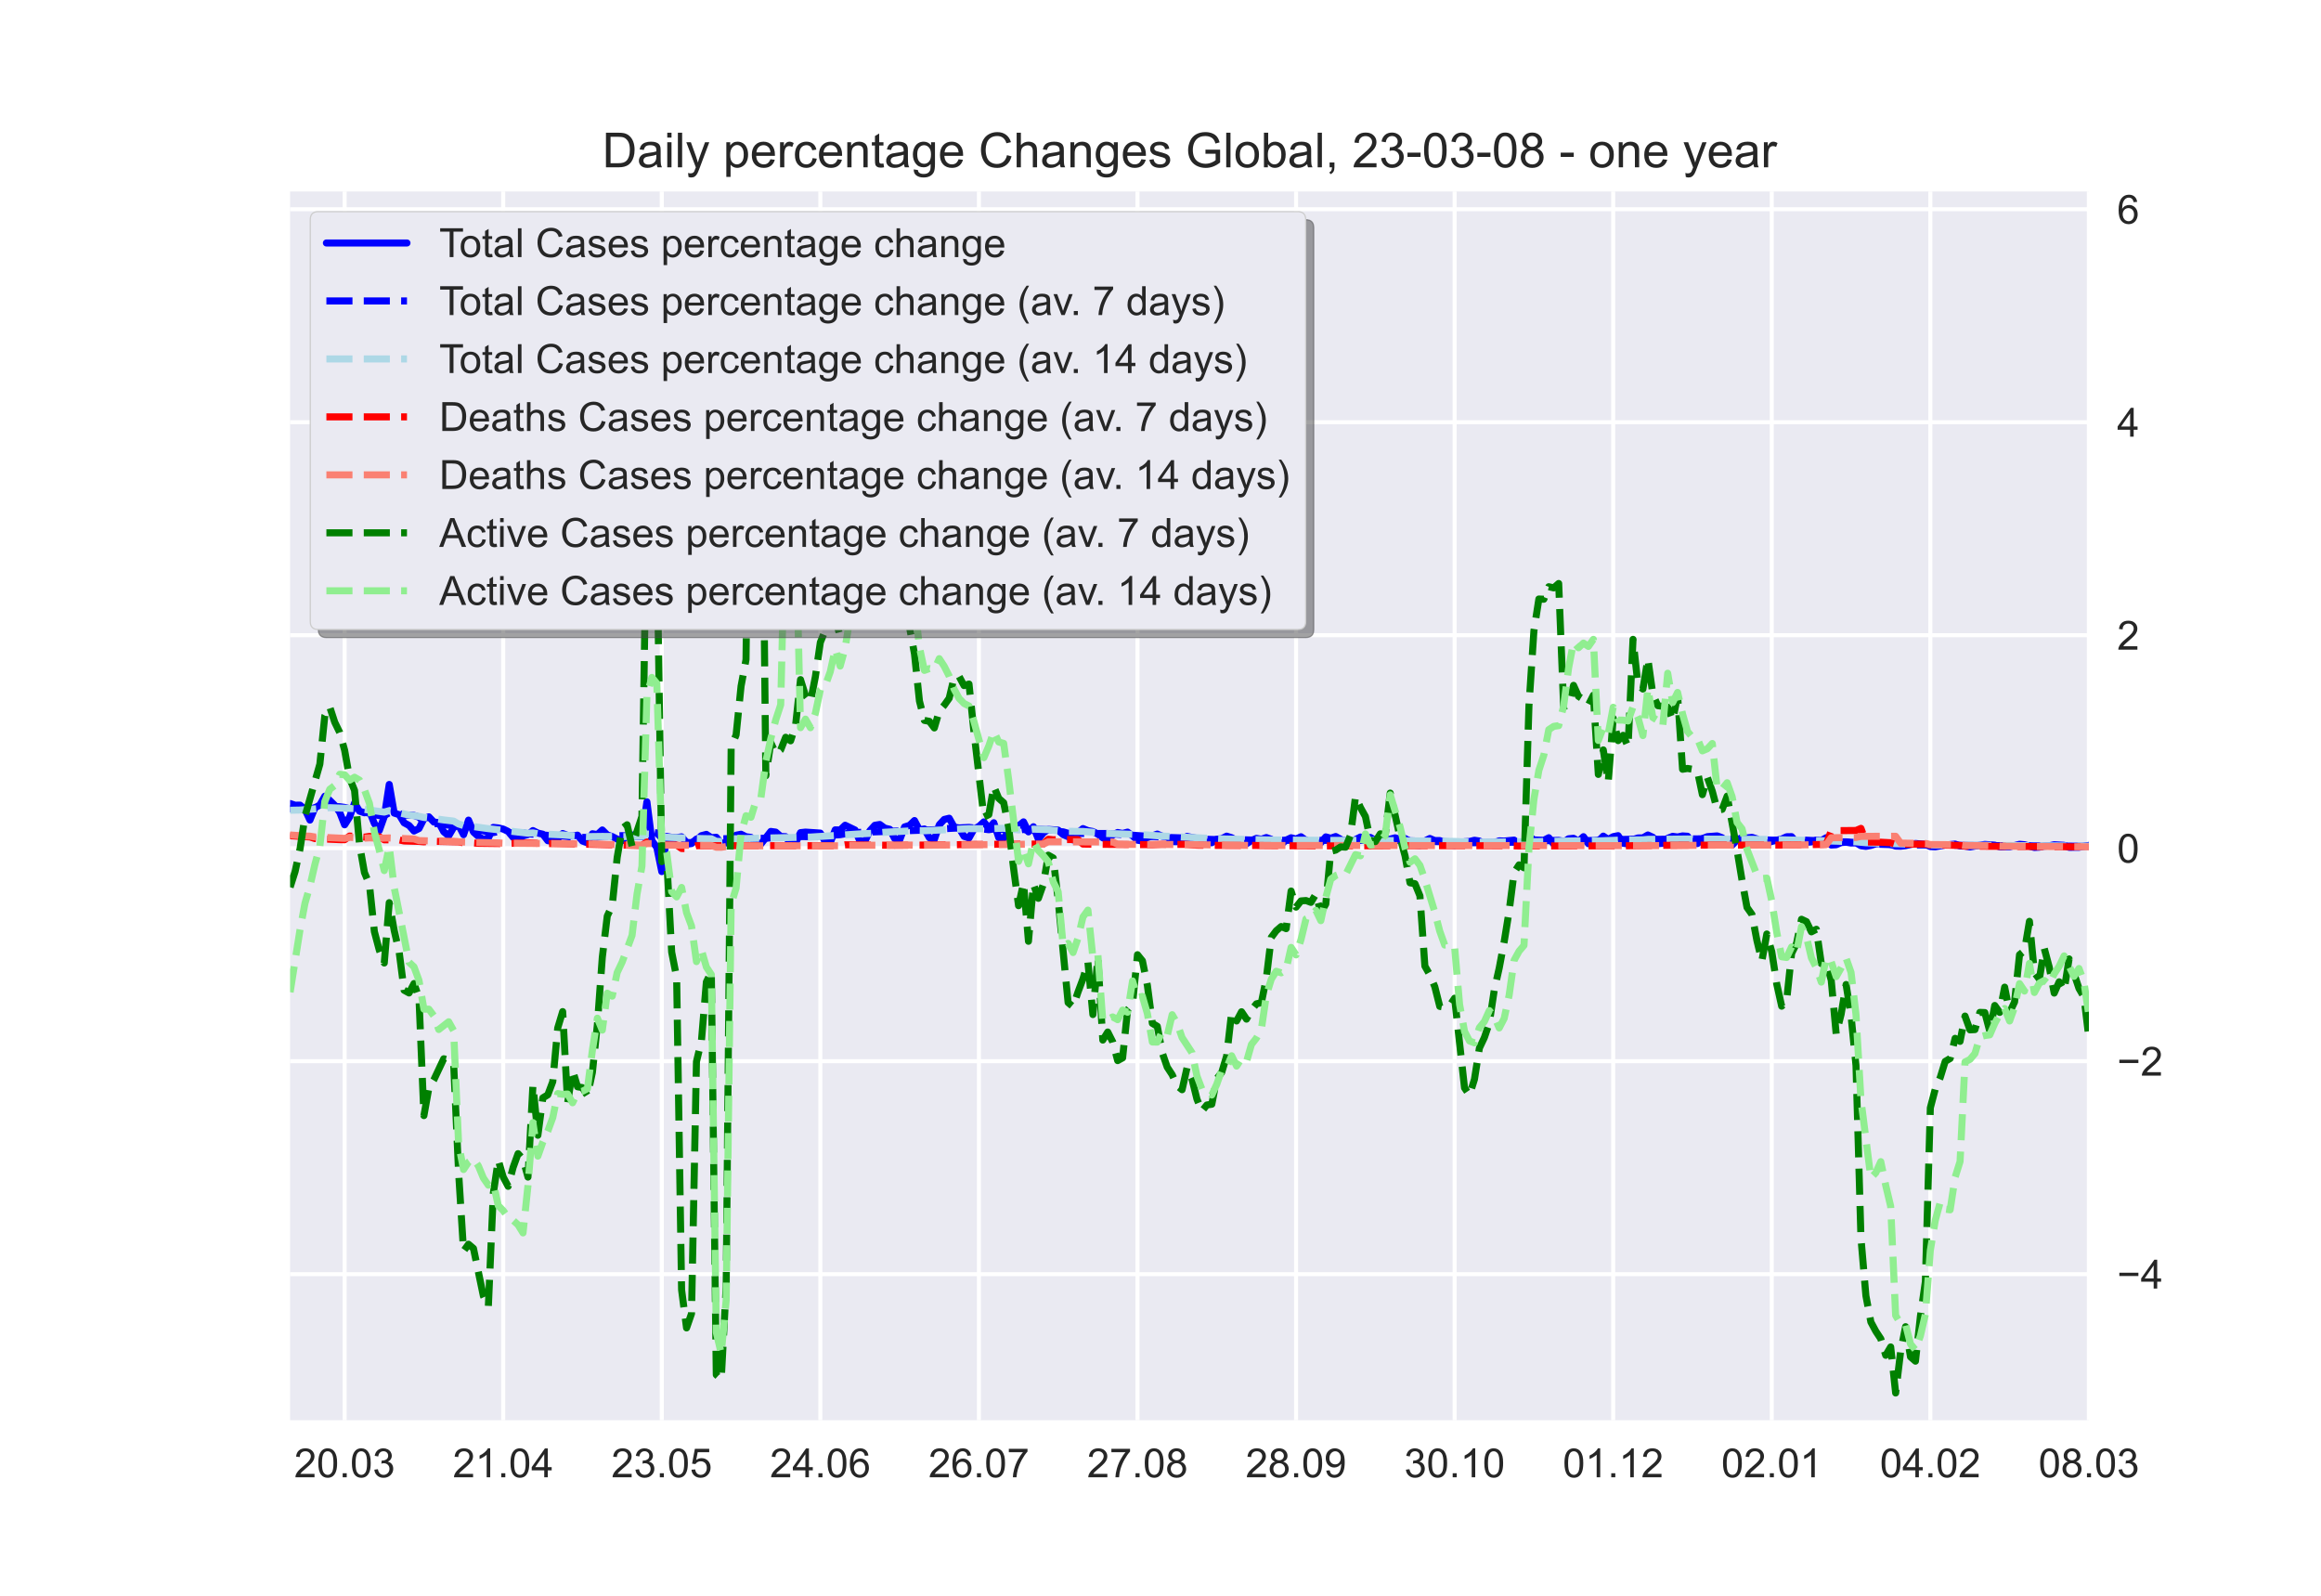 <?xml version="1.0" encoding="utf-8" standalone="no"?>
<!DOCTYPE svg PUBLIC "-//W3C//DTD SVG 1.1//EN"
  "http://www.w3.org/Graphics/SVG/1.1/DTD/svg11.dtd">
<!-- Created with matplotlib (https://matplotlib.org/) -->
<svg height="396pt" version="1.1" viewBox="0 0 576 396" width="576pt" xmlns="http://www.w3.org/2000/svg" xmlns:xlink="http://www.w3.org/1999/xlink">
 <defs>
  <style type="text/css">*{stroke-linecap:butt;stroke-linejoin:round;}</style>
 </defs>
 <g id="figure_1">
  <g id="patch_1">
   <path d="M 0 396 
L 576 396 
L 576 0 
L 0 0 
z
" style="fill:#ffffff;"/>
  </g>
  <g id="axes_1">
   <g id="patch_2">
    <path d="M 72 352.44 
L 518.4 352.44 
L 518.4 47.52 
L 72 47.52 
z
" style="fill:#eaeaf2;"/>
   </g>
   <g id="matplotlib.axis_1">
    <g id="xtick_1">
     <g id="line2d_1">
      <path clip-path="url(#p8b23281c7b)" d="M 85.527 352.44 
L 85.527 47.52 
" style="fill:none;stroke:#ffffff;stroke-linecap:round;"/>
     </g>
     <g id="line2d_2"/>
     <g id="text_1">
      <!-- 20.03 -->
      <g style="fill:#262626;" transform="translate(73.016 366.598)scale(0.1 -0.1)">
       <defs>
        <path d="M 50.344 8.453 
L 50.344 0 
L 3.031 0 
Q 2.938 3.172 4.047 6.109 
Q 5.859 10.938 9.828 15.625 
Q 13.812 20.312 21.344 26.469 
Q 33.016 36.031 37.109 41.625 
Q 41.219 47.219 41.219 52.203 
Q 41.219 57.422 37.469 61 
Q 33.734 64.594 27.734 64.594 
Q 21.391 64.594 17.578 60.781 
Q 13.766 56.984 13.719 50.25 
L 4.688 51.172 
Q 5.609 61.281 11.656 66.578 
Q 17.719 71.875 27.938 71.875 
Q 38.234 71.875 44.234 66.156 
Q 50.25 60.453 50.25 52 
Q 50.25 47.703 48.484 43.547 
Q 46.734 39.406 42.656 34.812 
Q 38.578 30.219 29.109 22.219 
Q 21.188 15.578 18.938 13.203 
Q 16.703 10.844 15.234 8.453 
z
" id="ArialMT-50"/>
        <path d="M 4.156 35.297 
Q 4.156 48 6.766 55.734 
Q 9.375 63.484 14.516 67.672 
Q 19.672 71.875 27.484 71.875 
Q 33.25 71.875 37.594 69.547 
Q 41.938 67.234 44.766 62.859 
Q 47.609 58.5 49.219 52.219 
Q 50.828 45.953 50.828 35.297 
Q 50.828 22.703 48.234 14.969 
Q 45.656 7.234 40.5 3 
Q 35.359 -1.219 27.484 -1.219 
Q 17.141 -1.219 11.234 6.203 
Q 4.156 15.141 4.156 35.297 
z
M 13.188 35.297 
Q 13.188 17.672 17.312 11.828 
Q 21.438 6 27.484 6 
Q 33.547 6 37.672 11.859 
Q 41.797 17.719 41.797 35.297 
Q 41.797 52.984 37.672 58.781 
Q 33.547 64.594 27.391 64.594 
Q 21.344 64.594 17.719 59.469 
Q 13.188 52.938 13.188 35.297 
z
" id="ArialMT-48"/>
        <path d="M 9.078 0 
L 9.078 10.016 
L 19.094 10.016 
L 19.094 0 
z
" id="ArialMT-46"/>
        <path d="M 4.203 18.891 
L 12.984 20.062 
Q 14.5 12.594 18.141 9.297 
Q 21.781 6 27 6 
Q 33.203 6 37.469 10.297 
Q 41.75 14.594 41.75 20.953 
Q 41.75 27 37.797 30.922 
Q 33.844 34.859 27.734 34.859 
Q 25.25 34.859 21.531 33.891 
L 22.516 41.609 
Q 23.391 41.5 23.922 41.5 
Q 29.547 41.5 34.031 44.422 
Q 38.531 47.359 38.531 53.469 
Q 38.531 58.297 35.25 61.469 
Q 31.984 64.656 26.812 64.656 
Q 21.688 64.656 18.266 61.422 
Q 14.844 58.203 13.875 51.766 
L 5.078 53.328 
Q 6.688 62.156 12.391 67.016 
Q 18.109 71.875 26.609 71.875 
Q 32.469 71.875 37.391 69.359 
Q 42.328 66.844 44.938 62.5 
Q 47.562 58.156 47.562 53.266 
Q 47.562 48.641 45.062 44.828 
Q 42.578 41.016 37.703 38.766 
Q 44.047 37.312 47.562 32.688 
Q 51.078 28.078 51.078 21.141 
Q 51.078 11.766 44.234 5.25 
Q 37.406 -1.266 26.953 -1.266 
Q 17.531 -1.266 11.297 4.344 
Q 5.078 9.969 4.203 18.891 
z
" id="ArialMT-51"/>
       </defs>
       <use xlink:href="#ArialMT-50"/>
       <use x="55.615" xlink:href="#ArialMT-48"/>
       <use x="111.23" xlink:href="#ArialMT-46"/>
       <use x="139.014" xlink:href="#ArialMT-48"/>
       <use x="194.629" xlink:href="#ArialMT-51"/>
      </g>
     </g>
    </g>
    <g id="xtick_2">
     <g id="line2d_3">
      <path clip-path="url(#p8b23281c7b)" d="M 124.879 352.44 
L 124.879 47.52 
" style="fill:none;stroke:#ffffff;stroke-linecap:round;"/>
     </g>
     <g id="line2d_4"/>
     <g id="text_2">
      <!-- 21.04 -->
      <g style="fill:#262626;" transform="translate(112.368 366.598)scale(0.1 -0.1)">
       <defs>
        <path d="M 37.25 0 
L 28.469 0 
L 28.469 56 
Q 25.297 52.984 20.141 49.953 
Q 14.984 46.922 10.891 45.406 
L 10.891 53.906 
Q 18.266 57.375 23.781 62.297 
Q 29.297 67.234 31.594 71.875 
L 37.25 71.875 
z
" id="ArialMT-49"/>
        <path d="M 32.328 0 
L 32.328 17.141 
L 1.266 17.141 
L 1.266 25.203 
L 33.938 71.578 
L 41.109 71.578 
L 41.109 25.203 
L 50.781 25.203 
L 50.781 17.141 
L 41.109 17.141 
L 41.109 0 
z
M 32.328 25.203 
L 32.328 57.469 
L 9.906 25.203 
z
" id="ArialMT-52"/>
       </defs>
       <use xlink:href="#ArialMT-50"/>
       <use x="55.615" xlink:href="#ArialMT-49"/>
       <use x="111.23" xlink:href="#ArialMT-46"/>
       <use x="139.014" xlink:href="#ArialMT-48"/>
       <use x="194.629" xlink:href="#ArialMT-52"/>
      </g>
     </g>
    </g>
    <g id="xtick_3">
     <g id="line2d_5">
      <path clip-path="url(#p8b23281c7b)" d="M 164.231 352.44 
L 164.231 47.52 
" style="fill:none;stroke:#ffffff;stroke-linecap:round;"/>
     </g>
     <g id="line2d_6"/>
     <g id="text_3">
      <!-- 23.05 -->
      <g style="fill:#262626;" transform="translate(151.72 366.598)scale(0.1 -0.1)">
       <defs>
        <path d="M 4.156 18.75 
L 13.375 19.531 
Q 14.406 12.797 18.141 9.391 
Q 21.875 6 27.156 6 
Q 33.5 6 37.891 10.781 
Q 42.281 15.578 42.281 23.484 
Q 42.281 31 38.062 35.344 
Q 33.844 39.703 27 39.703 
Q 22.75 39.703 19.328 37.766 
Q 15.922 35.844 13.969 32.766 
L 5.719 33.844 
L 12.641 70.609 
L 48.25 70.609 
L 48.25 62.203 
L 19.672 62.203 
L 15.828 42.969 
Q 22.266 47.469 29.344 47.469 
Q 38.719 47.469 45.156 40.969 
Q 51.609 34.469 51.609 24.266 
Q 51.609 14.547 45.953 7.469 
Q 39.062 -1.219 27.156 -1.219 
Q 17.391 -1.219 11.203 4.25 
Q 5.031 9.719 4.156 18.75 
z
" id="ArialMT-53"/>
       </defs>
       <use xlink:href="#ArialMT-50"/>
       <use x="55.615" xlink:href="#ArialMT-51"/>
       <use x="111.23" xlink:href="#ArialMT-46"/>
       <use x="139.014" xlink:href="#ArialMT-48"/>
       <use x="194.629" xlink:href="#ArialMT-53"/>
      </g>
     </g>
    </g>
    <g id="xtick_4">
     <g id="line2d_7">
      <path clip-path="url(#p8b23281c7b)" d="M 203.583 352.44 
L 203.583 47.52 
" style="fill:none;stroke:#ffffff;stroke-linecap:round;"/>
     </g>
     <g id="line2d_8"/>
     <g id="text_4">
      <!-- 24.06 -->
      <g style="fill:#262626;" transform="translate(191.073 366.598)scale(0.1 -0.1)">
       <defs>
        <path d="M 49.75 54.047 
L 41.016 53.375 
Q 39.844 58.547 37.703 60.891 
Q 34.125 64.656 28.906 64.656 
Q 24.703 64.656 21.531 62.312 
Q 17.391 59.281 14.984 53.469 
Q 12.594 47.656 12.5 36.922 
Q 15.672 41.75 20.266 44.094 
Q 24.859 46.438 29.891 46.438 
Q 38.672 46.438 44.844 39.969 
Q 51.031 33.5 51.031 23.25 
Q 51.031 16.5 48.125 10.719 
Q 45.219 4.938 40.141 1.859 
Q 35.062 -1.219 28.609 -1.219 
Q 17.625 -1.219 10.688 6.859 
Q 3.766 14.938 3.766 33.5 
Q 3.766 54.25 11.422 63.672 
Q 18.109 71.875 29.438 71.875 
Q 37.891 71.875 43.281 67.141 
Q 48.688 62.406 49.75 54.047 
z
M 13.875 23.188 
Q 13.875 18.656 15.797 14.5 
Q 17.719 10.359 21.188 8.172 
Q 24.656 6 28.469 6 
Q 34.031 6 38.031 10.484 
Q 42.047 14.984 42.047 22.703 
Q 42.047 30.125 38.078 34.391 
Q 34.125 38.672 28.125 38.672 
Q 22.172 38.672 18.016 34.391 
Q 13.875 30.125 13.875 23.188 
z
" id="ArialMT-54"/>
       </defs>
       <use xlink:href="#ArialMT-50"/>
       <use x="55.615" xlink:href="#ArialMT-52"/>
       <use x="111.23" xlink:href="#ArialMT-46"/>
       <use x="139.014" xlink:href="#ArialMT-48"/>
       <use x="194.629" xlink:href="#ArialMT-54"/>
      </g>
     </g>
    </g>
    <g id="xtick_5">
     <g id="line2d_9">
      <path clip-path="url(#p8b23281c7b)" d="M 242.936 352.44 
L 242.936 47.52 
" style="fill:none;stroke:#ffffff;stroke-linecap:round;"/>
     </g>
     <g id="line2d_10"/>
     <g id="text_5">
      <!-- 26.07 -->
      <g style="fill:#262626;" transform="translate(230.425 366.598)scale(0.1 -0.1)">
       <defs>
        <path d="M 4.734 62.203 
L 4.734 70.656 
L 51.078 70.656 
L 51.078 63.812 
Q 44.234 56.547 37.516 44.484 
Q 30.812 32.422 27.156 19.672 
Q 24.516 10.688 23.781 0 
L 14.75 0 
Q 14.891 8.453 18.062 20.406 
Q 21.234 32.375 27.172 43.484 
Q 33.109 54.594 39.797 62.203 
z
" id="ArialMT-55"/>
       </defs>
       <use xlink:href="#ArialMT-50"/>
       <use x="55.615" xlink:href="#ArialMT-54"/>
       <use x="111.23" xlink:href="#ArialMT-46"/>
       <use x="139.014" xlink:href="#ArialMT-48"/>
       <use x="194.629" xlink:href="#ArialMT-55"/>
      </g>
     </g>
    </g>
    <g id="xtick_6">
     <g id="line2d_11">
      <path clip-path="url(#p8b23281c7b)" d="M 282.288 352.44 
L 282.288 47.52 
" style="fill:none;stroke:#ffffff;stroke-linecap:round;"/>
     </g>
     <g id="line2d_12"/>
     <g id="text_6">
      <!-- 27.08 -->
      <g style="fill:#262626;" transform="translate(269.777 366.598)scale(0.1 -0.1)">
       <defs>
        <path d="M 17.672 38.812 
Q 12.203 40.828 9.562 44.531 
Q 6.938 48.25 6.938 53.422 
Q 6.938 61.234 12.547 66.547 
Q 18.172 71.875 27.484 71.875 
Q 36.859 71.875 42.578 66.422 
Q 48.297 60.984 48.297 53.172 
Q 48.297 48.188 45.672 44.5 
Q 43.062 40.828 37.75 38.812 
Q 44.344 36.672 47.781 31.875 
Q 51.219 27.094 51.219 20.453 
Q 51.219 11.281 44.719 5.031 
Q 38.234 -1.219 27.641 -1.219 
Q 17.047 -1.219 10.547 5.047 
Q 4.047 11.328 4.047 20.703 
Q 4.047 27.688 7.594 32.391 
Q 11.141 37.109 17.672 38.812 
z
M 15.922 53.719 
Q 15.922 48.641 19.188 45.406 
Q 22.469 42.188 27.688 42.188 
Q 32.766 42.188 36.016 45.375 
Q 39.266 48.578 39.266 53.219 
Q 39.266 58.062 35.906 61.359 
Q 32.562 64.656 27.594 64.656 
Q 22.562 64.656 19.234 61.422 
Q 15.922 58.203 15.922 53.719 
z
M 13.094 20.656 
Q 13.094 16.891 14.875 13.375 
Q 16.656 9.859 20.172 7.922 
Q 23.688 6 27.734 6 
Q 34.031 6 38.125 10.047 
Q 42.234 14.109 42.234 20.359 
Q 42.234 26.703 38.016 30.859 
Q 33.797 35.016 27.438 35.016 
Q 21.234 35.016 17.156 30.906 
Q 13.094 26.812 13.094 20.656 
z
" id="ArialMT-56"/>
       </defs>
       <use xlink:href="#ArialMT-50"/>
       <use x="55.615" xlink:href="#ArialMT-55"/>
       <use x="111.23" xlink:href="#ArialMT-46"/>
       <use x="139.014" xlink:href="#ArialMT-48"/>
       <use x="194.629" xlink:href="#ArialMT-56"/>
      </g>
     </g>
    </g>
    <g id="xtick_7">
     <g id="line2d_13">
      <path clip-path="url(#p8b23281c7b)" d="M 321.64 352.44 
L 321.64 47.52 
" style="fill:none;stroke:#ffffff;stroke-linecap:round;"/>
     </g>
     <g id="line2d_14"/>
     <g id="text_7">
      <!-- 28.09 -->
      <g style="fill:#262626;" transform="translate(309.129 366.598)scale(0.1 -0.1)">
       <defs>
        <path d="M 5.469 16.547 
L 13.922 17.328 
Q 14.984 11.375 18.016 8.688 
Q 21.047 6 25.781 6 
Q 29.828 6 32.875 7.859 
Q 35.938 9.719 37.891 12.812 
Q 39.844 15.922 41.156 21.188 
Q 42.484 26.469 42.484 31.938 
Q 42.484 32.516 42.438 33.688 
Q 39.797 29.5 35.234 26.875 
Q 30.672 24.266 25.344 24.266 
Q 16.453 24.266 10.297 30.703 
Q 4.156 37.156 4.156 47.703 
Q 4.156 58.594 10.578 65.234 
Q 17 71.875 26.656 71.875 
Q 33.641 71.875 39.422 68.109 
Q 45.219 64.359 48.219 57.391 
Q 51.219 50.438 51.219 37.25 
Q 51.219 23.531 48.234 15.406 
Q 45.266 7.281 39.375 3.031 
Q 33.5 -1.219 25.594 -1.219 
Q 17.188 -1.219 11.859 3.438 
Q 6.547 8.109 5.469 16.547 
z
M 41.453 48.141 
Q 41.453 55.719 37.422 60.156 
Q 33.406 64.594 27.734 64.594 
Q 21.875 64.594 17.531 59.812 
Q 13.188 55.031 13.188 47.406 
Q 13.188 40.578 17.312 36.297 
Q 21.438 32.031 27.484 32.031 
Q 33.594 32.031 37.516 36.297 
Q 41.453 40.578 41.453 48.141 
z
" id="ArialMT-57"/>
       </defs>
       <use xlink:href="#ArialMT-50"/>
       <use x="55.615" xlink:href="#ArialMT-56"/>
       <use x="111.23" xlink:href="#ArialMT-46"/>
       <use x="139.014" xlink:href="#ArialMT-48"/>
       <use x="194.629" xlink:href="#ArialMT-57"/>
      </g>
     </g>
    </g>
    <g id="xtick_8">
     <g id="line2d_15">
      <path clip-path="url(#p8b23281c7b)" d="M 360.992 352.44 
L 360.992 47.52 
" style="fill:none;stroke:#ffffff;stroke-linecap:round;"/>
     </g>
     <g id="line2d_16"/>
     <g id="text_8">
      <!-- 30.10 -->
      <g style="fill:#262626;" transform="translate(348.481 366.598)scale(0.1 -0.1)">
       <use xlink:href="#ArialMT-51"/>
       <use x="55.615" xlink:href="#ArialMT-48"/>
       <use x="111.23" xlink:href="#ArialMT-46"/>
       <use x="139.014" xlink:href="#ArialMT-49"/>
       <use x="194.629" xlink:href="#ArialMT-48"/>
      </g>
     </g>
    </g>
    <g id="xtick_9">
     <g id="line2d_17">
      <path clip-path="url(#p8b23281c7b)" d="M 400.344 352.44 
L 400.344 47.52 
" style="fill:none;stroke:#ffffff;stroke-linecap:round;"/>
     </g>
     <g id="line2d_18"/>
     <g id="text_9">
      <!-- 01.12 -->
      <g style="fill:#262626;" transform="translate(387.833 366.598)scale(0.1 -0.1)">
       <use xlink:href="#ArialMT-48"/>
       <use x="55.615" xlink:href="#ArialMT-49"/>
       <use x="111.23" xlink:href="#ArialMT-46"/>
       <use x="139.014" xlink:href="#ArialMT-49"/>
       <use x="194.629" xlink:href="#ArialMT-50"/>
      </g>
     </g>
    </g>
    <g id="xtick_10">
     <g id="line2d_19">
      <path clip-path="url(#p8b23281c7b)" d="M 439.696 352.44 
L 439.696 47.52 
" style="fill:none;stroke:#ffffff;stroke-linecap:round;"/>
     </g>
     <g id="line2d_20"/>
     <g id="text_10">
      <!-- 02.01 -->
      <g style="fill:#262626;" transform="translate(427.185 366.598)scale(0.1 -0.1)">
       <use xlink:href="#ArialMT-48"/>
       <use x="55.615" xlink:href="#ArialMT-50"/>
       <use x="111.23" xlink:href="#ArialMT-46"/>
       <use x="139.014" xlink:href="#ArialMT-48"/>
       <use x="194.629" xlink:href="#ArialMT-49"/>
      </g>
     </g>
    </g>
    <g id="xtick_11">
     <g id="line2d_21">
      <path clip-path="url(#p8b23281c7b)" d="M 479.048 352.44 
L 479.048 47.52 
" style="fill:none;stroke:#ffffff;stroke-linecap:round;"/>
     </g>
     <g id="line2d_22"/>
     <g id="text_11">
      <!-- 04.02 -->
      <g style="fill:#262626;" transform="translate(466.537 366.598)scale(0.1 -0.1)">
       <use xlink:href="#ArialMT-48"/>
       <use x="55.615" xlink:href="#ArialMT-52"/>
       <use x="111.23" xlink:href="#ArialMT-46"/>
       <use x="139.014" xlink:href="#ArialMT-48"/>
       <use x="194.629" xlink:href="#ArialMT-50"/>
      </g>
     </g>
    </g>
    <g id="xtick_12">
     <g id="line2d_23">
      <path clip-path="url(#p8b23281c7b)" d="M 518.4 352.44 
L 518.4 47.52 
" style="fill:none;stroke:#ffffff;stroke-linecap:round;"/>
     </g>
     <g id="line2d_24"/>
     <g id="text_12">
      <!-- 08.03 -->
      <g style="fill:#262626;" transform="translate(505.889 366.598)scale(0.1 -0.1)">
       <use xlink:href="#ArialMT-48"/>
       <use x="55.615" xlink:href="#ArialMT-56"/>
       <use x="111.23" xlink:href="#ArialMT-46"/>
       <use x="139.014" xlink:href="#ArialMT-48"/>
       <use x="194.629" xlink:href="#ArialMT-51"/>
      </g>
     </g>
    </g>
   </g>
   <g id="matplotlib.axis_2">
    <g id="ytick_1">
     <g id="line2d_25">
      <path clip-path="url(#p8b23281c7b)" d="M 72 316.194 
L 518.4 316.194 
" style="fill:none;stroke:#ffffff;stroke-linecap:round;"/>
     </g>
     <g id="line2d_26"/>
     <g id="text_13">
      <!-- −4 -->
      <g style="fill:#262626;" transform="translate(525.4 319.772)scale(0.1 -0.1)">
       <defs>
        <path d="M 52.828 31.203 
L 5.562 31.203 
L 5.562 39.406 
L 52.828 39.406 
z
" id="ArialMT-8722"/>
       </defs>
       <use xlink:href="#ArialMT-8722"/>
       <use x="58.398" xlink:href="#ArialMT-52"/>
      </g>
     </g>
    </g>
    <g id="ytick_2">
     <g id="line2d_27">
      <path clip-path="url(#p8b23281c7b)" d="M 72 263.341 
L 518.4 263.341 
" style="fill:none;stroke:#ffffff;stroke-linecap:round;"/>
     </g>
     <g id="line2d_28"/>
     <g id="text_14">
      <!-- −2 -->
      <g style="fill:#262626;" transform="translate(525.4 266.919)scale(0.1 -0.1)">
       <use xlink:href="#ArialMT-8722"/>
       <use x="58.398" xlink:href="#ArialMT-50"/>
      </g>
     </g>
    </g>
    <g id="ytick_3">
     <g id="line2d_29">
      <path clip-path="url(#p8b23281c7b)" d="M 72 210.488 
L 518.4 210.488 
" style="fill:none;stroke:#ffffff;stroke-linecap:round;"/>
     </g>
     <g id="line2d_30"/>
     <g id="text_15">
      <!-- 0 -->
      <g style="fill:#262626;" transform="translate(525.4 214.066)scale(0.1 -0.1)">
       <use xlink:href="#ArialMT-48"/>
      </g>
     </g>
    </g>
    <g id="ytick_4">
     <g id="line2d_31">
      <path clip-path="url(#p8b23281c7b)" d="M 72 157.635 
L 518.4 157.635 
" style="fill:none;stroke:#ffffff;stroke-linecap:round;"/>
     </g>
     <g id="line2d_32"/>
     <g id="text_16">
      <!-- 2 -->
      <g style="fill:#262626;" transform="translate(525.4 161.213)scale(0.1 -0.1)">
       <use xlink:href="#ArialMT-50"/>
      </g>
     </g>
    </g>
    <g id="ytick_5">
     <g id="line2d_33">
      <path clip-path="url(#p8b23281c7b)" d="M 72 104.782 
L 518.4 104.782 
" style="fill:none;stroke:#ffffff;stroke-linecap:round;"/>
     </g>
     <g id="line2d_34"/>
     <g id="text_17">
      <!-- 4 -->
      <g style="fill:#262626;" transform="translate(525.4 108.36)scale(0.1 -0.1)">
       <use xlink:href="#ArialMT-52"/>
      </g>
     </g>
    </g>
    <g id="ytick_6">
     <g id="line2d_35">
      <path clip-path="url(#p8b23281c7b)" d="M 72 51.929 
L 518.4 51.929 
" style="fill:none;stroke:#ffffff;stroke-linecap:round;"/>
     </g>
     <g id="line2d_36"/>
     <g id="text_18">
      <!-- 6 -->
      <g style="fill:#262626;" transform="translate(525.4 55.507)scale(0.1 -0.1)">
       <use xlink:href="#ArialMT-54"/>
      </g>
     </g>
    </g>
   </g>
   <g id="line2d_37">
    <path clip-path="url(#p8b23281c7b)" d="M 72 199.405 
L 73.23 199.817 
L 74.46 199.798 
L 75.689 200.866 
L 76.919 203.507 
L 78.149 200.481 
L 79.379 199.758 
L 80.608 197.585 
L 81.838 198.626 
L 83.068 199.838 
L 84.298 201.558 
L 85.527 204.685 
L 86.757 202.747 
L 87.987 199.288 
L 89.217 201.302 
L 90.446 201.699 
L 91.676 201.256 
L 92.906 204.364 
L 94.136 206.081 
L 95.365 202.639 
L 96.595 194.668 
L 97.825 201.777 
L 99.055 202.16 
L 100.284 204.182 
L 101.514 204.845 
L 102.744 206.222 
L 103.974 205.612 
L 105.203 203.19 
L 106.433 202.7 
L 107.663 203.994 
L 108.893 204.131 
L 110.122 206.406 
L 111.352 207.421 
L 112.582 205.325 
L 113.812 204.778 
L 115.041 207.132 
L 116.271 203.518 
L 117.501 206.477 
L 118.731 207.574 
L 119.96 208.278 
L 121.19 207.978 
L 122.42 205.325 
L 123.65 205.45 
L 124.879 205.737 
L 126.109 206.327 
L 127.339 207.801 
L 128.569 208.524 
L 129.798 207.444 
L 131.028 207.098 
L 132.258 206.113 
L 133.488 206.734 
L 134.717 207.012 
L 135.947 208.624 
L 137.177 208.774 
L 138.407 208.055 
L 139.636 206.842 
L 140.866 207.327 
L 142.096 207.446 
L 143.326 207.246 
L 144.555 208.709 
L 145.785 209.156 
L 147.015 206.903 
L 148.245 207.101 
L 149.474 205.964 
L 150.704 207.195 
L 151.934 207.596 
L 153.164 208.23 
L 154.393 208.63 
L 155.623 207.406 
L 156.853 207.423 
L 158.083 206.764 
L 159.312 207.503 
L 160.542 198.979 
L 161.772 208.614 
L 163.002 210.29 
L 164.231 216.298 
L 165.461 207.569 
L 166.691 207.789 
L 167.921 207.85 
L 169.15 207.664 
L 170.38 209.058 
L 171.61 209.117 
L 172.84 208.463 
L 174.069 207.376 
L 175.299 207.055 
L 176.529 207.875 
L 177.759 207.777 
L 178.988 209.239 
L 180.218 209.183 
L 181.448 208.325 
L 182.678 207.261 
L 183.907 207.018 
L 185.137 207.641 
L 186.367 207.795 
L 187.597 209.112 
L 188.826 209.454 
L 191.286 206.327 
L 192.516 206.492 
L 193.745 207.57 
L 194.975 207.621 
L 196.205 209.378 
L 197.435 209.181 
L 198.664 206.626 
L 199.894 206.492 
L 203.583 206.736 
L 204.813 208.955 
L 206.043 209.117 
L 207.273 205.937 
L 208.502 205.967 
L 209.732 204.788 
L 212.192 205.969 
L 213.421 208.77 
L 214.651 208.762 
L 215.881 206.145 
L 217.111 204.798 
L 218.34 204.599 
L 219.57 205.503 
L 220.8 205.789 
L 222.03 208.1 
L 223.26 208.471 
L 224.489 205.205 
L 225.719 204.82 
L 226.949 203.623 
L 228.179 205.934 
L 229.408 205.715 
L 230.638 207.892 
L 231.868 208.341 
L 233.098 204.678 
L 234.327 203.351 
L 235.557 203.048 
L 236.787 205.231 
L 238.017 205.475 
L 239.246 207.547 
L 240.476 207.949 
L 241.706 205.734 
L 242.936 205.076 
L 244.165 203.956 
L 245.395 205.545 
L 246.625 204.166 
L 247.855 207.865 
L 249.084 208.005 
L 250.314 206.324 
L 251.544 205.453 
L 252.774 204.969 
L 254.003 203.95 
L 255.233 206.432 
L 256.463 205.16 
L 257.693 208.247 
L 258.922 206.677 
L 260.152 205.829 
L 262.612 206.004 
L 263.841 207.117 
L 265.071 207.643 
L 266.301 208.428 
L 267.531 206.59 
L 268.76 205.62 
L 269.99 206.12 
L 271.22 206.344 
L 272.45 206.978 
L 273.679 207.911 
L 274.909 208.342 
L 276.139 207.231 
L 277.369 206.588 
L 278.598 206.82 
L 279.828 206.495 
L 281.058 207.411 
L 282.288 208.499 
L 283.517 208.702 
L 284.747 207.858 
L 287.207 206.982 
L 288.436 207.517 
L 289.666 207.627 
L 290.896 208.845 
L 292.126 208.87 
L 293.355 208.399 
L 294.585 207.559 
L 295.815 207.829 
L 298.274 208.229 
L 299.504 209.131 
L 300.734 209.124 
L 301.964 208.273 
L 303.193 208.125 
L 304.423 207.494 
L 305.653 207.882 
L 308.112 209.218 
L 309.342 209.39 
L 310.572 208.586 
L 311.802 208.046 
L 313.031 208.259 
L 314.261 207.841 
L 315.491 208.279 
L 316.721 209.354 
L 317.95 209.531 
L 319.18 208.49 
L 320.41 207.895 
L 321.64 208.208 
L 322.869 207.645 
L 325.329 209.464 
L 326.559 209.631 
L 327.788 209.121 
L 329.018 207.677 
L 330.248 208.01 
L 331.478 207.585 
L 332.707 208.263 
L 333.937 209.603 
L 335.167 209.558 
L 336.397 208.343 
L 337.626 207.713 
L 338.856 208.115 
L 340.086 207.813 
L 341.316 208.574 
L 342.545 209.572 
L 343.775 209.675 
L 345.005 208.224 
L 346.235 207.905 
L 347.464 208.319 
L 348.694 208.083 
L 349.924 208.747 
L 351.154 209.722 
L 352.383 209.811 
L 353.613 208.69 
L 354.843 208.072 
L 356.073 208.594 
L 357.302 208.585 
L 358.532 209.02 
L 359.762 209.653 
L 360.992 209.787 
L 362.221 209.225 
L 363.451 208.885 
L 364.681 208.827 
L 365.911 208.514 
L 367.14 208.703 
L 368.37 209.649 
L 369.6 209.709 
L 370.83 209.123 
L 372.06 208.663 
L 373.289 208.717 
L 375.749 208.476 
L 376.979 209.48 
L 378.208 209.725 
L 379.438 207.467 
L 380.668 208.431 
L 383.127 208.524 
L 384.357 207.883 
L 385.587 209.464 
L 386.817 209.568 
L 388.046 209.003 
L 389.276 208.148 
L 390.506 208.027 
L 391.736 208.783 
L 392.965 207.629 
L 394.195 209.374 
L 395.425 209.404 
L 396.655 208.73 
L 397.884 207.489 
L 399.114 208.318 
L 400.344 207.617 
L 401.574 207.375 
L 402.803 209.254 
L 404.033 209.436 
L 405.263 208.343 
L 406.493 207.94 
L 407.722 207.92 
L 408.952 207.203 
L 410.182 207.778 
L 411.412 209.37 
L 412.641 209.274 
L 413.871 208.031 
L 415.101 207.541 
L 416.331 207.698 
L 417.56 207.437 
L 418.79 207.516 
L 420.02 209.269 
L 421.25 209.338 
L 422.479 208.112 
L 423.709 207.621 
L 426.169 207.429 
L 427.398 207.902 
L 428.628 209.101 
L 429.858 209.738 
L 431.088 208.398 
L 432.317 207.858 
L 433.547 207.929 
L 434.777 207.795 
L 436.007 208.17 
L 437.236 209.43 
L 438.466 209.228 
L 439.696 208.808 
L 442.155 208.208 
L 443.385 207.645 
L 444.615 207.621 
L 445.845 209.065 
L 447.074 209.184 
L 449.534 208.917 
L 450.764 208.474 
L 451.993 208.593 
L 453.223 207.879 
L 454.453 209.707 
L 455.683 209.637 
L 456.912 209.092 
L 458.142 208.992 
L 459.372 209.203 
L 460.602 209.136 
L 461.831 209.881 
L 463.061 210.035 
L 464.291 209.812 
L 465.521 209.414 
L 466.75 209.325 
L 467.98 209.375 
L 469.21 209.549 
L 470.44 209.962 
L 471.669 209.999 
L 472.899 209.859 
L 475.359 209.315 
L 477.818 209.55 
L 479.048 210.084 
L 480.278 210.137 
L 482.737 209.71 
L 485.197 209.462 
L 486.426 209.933 
L 487.656 209.969 
L 488.886 210.183 
L 492.575 209.547 
L 495.035 209.73 
L 496.264 210.132 
L 498.724 210.146 
L 501.183 209.516 
L 502.413 209.621 
L 504.873 210.31 
L 506.102 210.231 
L 507.332 209.99 
L 508.562 209.897 
L 509.792 209.624 
L 512.251 209.773 
L 513.481 210.276 
L 515.94 210.261 
L 518.4 209.786 
L 518.4 209.786 
" style="fill:none;stroke:#0000ff;stroke-linecap:round;stroke-width:1.75;"/>
   </g>
   <g id="line2d_38">
    <path clip-path="url(#p8b23281c7b)" d="M 72 200.694 
L 74.46 200.847 
L 75.689 200.658 
L 76.919 200.646 
L 78.149 200.488 
L 79.379 200.519 
L 81.838 200.089 
L 84.298 200.194 
L 85.527 200.362 
L 86.757 200.686 
L 87.987 200.618 
L 90.446 201.588 
L 91.676 201.791 
L 92.906 202.192 
L 94.136 202.391 
L 95.365 202.376 
L 96.595 201.716 
L 99.055 201.849 
L 100.284 202.267 
L 102.744 202.356 
L 103.974 202.781 
L 105.203 203.998 
L 106.433 204.13 
L 107.663 204.392 
L 108.893 204.385 
L 111.352 204.779 
L 112.582 204.738 
L 113.812 204.965 
L 115.041 205.598 
L 116.271 205.53 
L 117.501 205.865 
L 119.96 206.155 
L 121.19 206.534 
L 122.42 206.612 
L 123.65 206.371 
L 124.879 206.688 
L 129.798 206.658 
L 131.028 206.912 
L 138.407 207.487 
L 139.636 207.451 
L 142.096 207.726 
L 145.785 207.826 
L 147.015 207.661 
L 148.245 207.698 
L 149.474 207.504 
L 154.393 207.374 
L 159.312 207.65 
L 160.542 206.419 
L 161.772 206.474 
L 163.002 206.711 
L 164.231 207.982 
L 165.461 208.002 
L 167.921 208.198 
L 169.15 209.439 
L 170.38 209.502 
L 171.61 209.335 
L 172.84 208.216 
L 182.678 208.102 
L 190.056 208.022 
L 192.516 207.814 
L 197.435 207.778 
L 198.664 207.599 
L 201.124 207.632 
L 204.813 207.318 
L 207.273 207.21 
L 208.502 207.135 
L 210.962 206.693 
L 213.421 206.557 
L 230.638 205.952 
L 233.098 205.858 
L 234.327 205.648 
L 240.476 205.326 
L 245.395 205.897 
L 246.625 205.71 
L 252.774 206.047 
L 254.003 205.819 
L 255.233 206.142 
L 256.463 205.756 
L 260.152 205.895 
L 261.382 206.033 
L 262.612 206.327 
L 263.841 206.425 
L 265.071 206.779 
L 271.22 206.837 
L 274.909 206.843 
L 285.977 207.604 
L 287.207 207.627 
L 288.436 207.773 
L 294.585 207.971 
L 298.274 208.244 
L 303.193 208.384 
L 305.653 208.323 
L 314.261 208.553 
L 316.721 208.537 
L 321.64 208.514 
L 324.099 208.527 
L 333.937 208.556 
L 346.235 208.554 
L 362.221 208.991 
L 364.681 209.14 
L 378.208 208.968 
L 379.438 208.731 
L 386.817 208.547 
L 388.046 208.766 
L 397.884 208.491 
L 399.114 208.532 
L 400.344 208.366 
L 405.263 208.262 
L 406.493 208.326 
L 408.952 208.21 
L 411.412 208.284 
L 424.939 208.124 
L 429.858 208.211 
L 443.385 208.576 
L 447.074 208.439 
L 453.223 208.744 
L 455.683 208.901 
L 458.142 208.911 
L 460.602 209.092 
L 461.831 209.378 
L 470.44 209.639 
L 479.048 209.693 
L 493.805 209.853 
L 497.494 209.842 
L 506.102 209.934 
L 509.792 209.943 
L 518.4 210.013 
L 518.4 210.013 
" style="fill:none;stroke:#0000ff;stroke-dasharray:6.475,2.8;stroke-dashoffset:0;stroke-width:1.75;"/>
   </g>
   <g id="line2d_39">
    <path clip-path="url(#p8b23281c7b)" d="M 72 201.068 
L 74.46 201.019 
L 81.838 200.436 
L 89.217 200.704 
L 92.906 201.193 
L 95.365 201.531 
L 96.595 201.167 
L 101.514 202.264 
L 103.974 202.578 
L 105.203 202.857 
L 107.663 203.121 
L 110.122 203.472 
L 112.582 203.76 
L 113.812 204.482 
L 115.041 204.864 
L 117.501 205.125 
L 121.19 205.636 
L 131.028 206.762 
L 132.258 206.689 
L 133.488 206.919 
L 139.636 207.181 
L 143.326 207.503 
L 145.785 207.613 
L 149.474 207.564 
L 154.393 207.6 
L 158.083 207.555 
L 159.312 207.559 
L 160.542 206.969 
L 163.002 207.043 
L 164.231 207.714 
L 171.61 208.023 
L 174.069 208.095 
L 176.529 208.143 
L 177.759 208.771 
L 178.988 208.816 
L 180.218 208.737 
L 181.448 208.167 
L 201.124 207.723 
L 210.962 207.099 
L 213.421 206.937 
L 217.111 206.752 
L 219.57 206.528 
L 226.949 206.136 
L 229.408 206.16 
L 240.476 205.629 
L 245.395 205.681 
L 247.855 205.569 
L 249.084 205.545 
L 252.774 205.95 
L 254.003 205.858 
L 255.233 205.926 
L 256.463 205.756 
L 260.152 205.898 
L 263.841 206.283 
L 268.76 206.329 
L 272.45 206.621 
L 273.679 206.818 
L 277.369 206.918 
L 282.288 207.098 
L 284.747 207.208 
L 287.207 207.4 
L 293.355 207.718 
L 303.193 208.177 
L 315.491 208.441 
L 330.248 208.551 
L 338.856 208.521 
L 360.992 208.801 
L 365.911 209.009 
L 380.668 208.862 
L 395.425 208.585 
L 396.655 208.675 
L 401.574 208.495 
L 407.722 208.401 
L 408.952 208.288 
L 415.101 208.243 
L 418.79 208.196 
L 438.466 208.306 
L 444.615 208.462 
L 449.534 208.546 
L 460.602 208.9 
L 463.061 209.131 
L 480.278 209.673 
L 518.4 209.978 
L 518.4 209.978 
" style="fill:none;stroke:#add8e6;stroke-dasharray:6.475,2.8;stroke-dashoffset:0;stroke-width:1.75;"/>
   </g>
   <g id="line2d_40">
    <path clip-path="url(#p8b23281c7b)" d="M 72 207.396 
L 76.919 207.704 
L 78.149 208.095 
L 84.298 208.365 
L 85.527 208.383 
L 86.757 207.469 
L 90.446 207.739 
L 91.676 207.545 
L 94.136 207.655 
L 95.365 208.412 
L 97.825 208.393 
L 99.055 208.43 
L 100.284 208.697 
L 103.974 208.8 
L 105.203 208.909 
L 106.433 208.753 
L 113.812 208.909 
L 115.041 209.149 
L 116.271 209.127 
L 118.731 209.273 
L 124.879 209.348 
L 127.339 209.264 
L 129.798 209.232 
L 131.028 209.176 
L 135.947 209.384 
L 137.177 209.292 
L 158.083 209.799 
L 159.312 209.798 
L 160.542 208.948 
L 161.772 208.938 
L 164.231 209.689 
L 167.921 209.712 
L 169.15 210.56 
L 170.38 210.581 
L 172.84 209.867 
L 183.907 209.87 
L 208.502 209.857 
L 209.732 209.64 
L 222.03 209.766 
L 234.327 209.671 
L 241.706 209.547 
L 249.084 209.507 
L 254.003 209.477 
L 258.922 209.452 
L 260.152 208.263 
L 261.382 208.39 
L 263.841 208.335 
L 267.531 208.344 
L 268.76 209.464 
L 271.22 209.503 
L 285.977 209.622 
L 288.436 209.524 
L 294.585 209.551 
L 297.045 209.748 
L 304.423 209.798 
L 311.802 209.809 
L 320.41 209.884 
L 327.788 209.92 
L 348.694 209.856 
L 353.613 209.864 
L 358.532 209.87 
L 374.519 209.873 
L 376.979 209.945 
L 402.803 209.892 
L 415.101 209.754 
L 424.939 209.712 
L 440.926 209.717 
L 451.993 209.563 
L 453.223 209.515 
L 454.453 206.147 
L 460.602 206.088 
L 461.831 205.567 
L 463.061 208.955 
L 466.75 209.001 
L 469.21 209.129 
L 470.44 209.488 
L 477.818 209.484 
L 479.048 209.656 
L 486.426 209.801 
L 487.656 209.981 
L 518.4 210.157 
L 518.4 210.157 
" style="fill:none;stroke:#ff0000;stroke-dasharray:6.475,2.8;stroke-dashoffset:0;stroke-width:1.75;"/>
   </g>
   <g id="line2d_41">
    <path clip-path="url(#p8b23281c7b)" d="M 72 207.206 
L 75.689 207.466 
L 76.919 207.503 
L 78.149 207.7 
L 85.527 208.044 
L 86.757 207.782 
L 90.446 207.997 
L 91.676 207.922 
L 94.136 208.019 
L 96.595 207.944 
L 102.744 208.193 
L 103.974 208.606 
L 112.582 208.827 
L 115.041 208.951 
L 118.731 209.054 
L 122.42 209.144 
L 124.879 209.238 
L 147.015 209.435 
L 151.934 209.584 
L 159.312 209.758 
L 160.542 209.344 
L 161.772 209.343 
L 164.231 209.727 
L 176.529 209.808 
L 177.759 210.245 
L 178.988 210.258 
L 181.448 209.903 
L 191.286 209.885 
L 208.502 209.887 
L 209.732 209.775 
L 218.34 209.754 
L 225.719 209.701 
L 228.179 209.766 
L 258.922 209.465 
L 260.152 208.887 
L 262.612 208.901 
L 276.139 208.94 
L 277.369 209.518 
L 284.747 209.564 
L 287.207 209.559 
L 294.585 209.587 
L 310.572 209.81 
L 413.871 209.854 
L 423.709 209.736 
L 434.777 209.724 
L 444.615 209.686 
L 451.993 209.616 
L 453.223 209.572 
L 454.453 207.886 
L 460.602 207.825 
L 461.831 207.541 
L 470.44 207.527 
L 471.669 209.22 
L 477.818 209.306 
L 479.048 209.572 
L 486.426 209.642 
L 487.656 209.818 
L 495.035 209.896 
L 497.494 209.995 
L 518.4 210.142 
L 518.4 210.142 
" style="fill:none;stroke:#fa8072;stroke-dasharray:6.475,2.8;stroke-dashoffset:0;stroke-width:1.75;"/>
   </g>
   <g id="line2d_42">
    <path clip-path="url(#p8b23281c7b)" d="M 72 220.165 
L 73.23 216.285 
L 74.46 210.651 
L 75.689 202.542 
L 79.379 189.62 
L 80.608 177.633 
L 81.838 175.441 
L 83.068 179.214 
L 84.298 181.75 
L 85.527 186.177 
L 86.757 193.108 
L 87.987 196.132 
L 89.217 209.559 
L 90.446 216.534 
L 91.676 219.46 
L 92.906 231.169 
L 94.136 235.806 
L 95.365 238.975 
L 96.595 223.998 
L 97.825 230.888 
L 99.055 236.222 
L 100.284 245.734 
L 101.514 246.41 
L 102.744 244.072 
L 103.974 247.588 
L 105.203 276.845 
L 106.433 269.974 
L 107.663 267.97 
L 110.122 262.741 
L 111.352 263.036 
L 112.582 263.954 
L 113.812 290.996 
L 115.041 310.473 
L 116.271 308.76 
L 117.501 309.807 
L 119.96 321.616 
L 121.19 324.257 
L 122.42 296.196 
L 123.65 287.861 
L 124.879 292.081 
L 126.109 294.393 
L 127.339 289.7 
L 128.569 286.288 
L 129.798 287.65 
L 131.028 292.101 
L 132.258 269.282 
L 133.488 281.719 
L 134.717 272.439 
L 135.947 271.693 
L 137.177 268.417 
L 138.407 255.109 
L 139.636 251.034 
L 140.866 273.71 
L 142.096 265.604 
L 143.326 269.696 
L 144.555 269.898 
L 145.785 271.916 
L 147.015 266.112 
L 148.245 254.296 
L 149.474 237.548 
L 150.704 227.316 
L 151.934 224.713 
L 153.164 212.791 
L 154.393 205.586 
L 155.623 204.674 
L 156.853 209.99 
L 159.312 202.6 
L 160.542 120.379 
L 161.772 123.419 
L 163.002 133.587 
L 164.231 213.824 
L 165.461 213.068 
L 166.691 236.274 
L 167.921 242.538 
L 169.15 320.067 
L 170.38 329.532 
L 171.61 325.986 
L 172.84 263.438 
L 174.069 258.363 
L 175.299 243.671 
L 176.529 241.156 
L 177.759 341.154 
L 178.988 342.283 
L 180.218 319.269 
L 181.448 185.417 
L 182.678 182.365 
L 183.907 170.282 
L 185.137 163.696 
L 186.367 64.471 
L 187.597 55.28 
L 188.826 76.884 
L 190.056 192.512 
L 191.286 184.295 
L 192.516 186.988 
L 193.745 186.083 
L 194.975 182.959 
L 196.205 183.838 
L 197.435 180.022 
L 198.664 168.647 
L 199.894 172.613 
L 201.124 174.177 
L 202.354 167.905 
L 203.583 159.409 
L 206.043 153.365 
L 207.273 153.457 
L 208.502 157.965 
L 209.732 147.532 
L 210.962 138.361 
L 213.421 132.005 
L 214.651 131.89 
L 215.881 145.961 
L 217.111 136.39 
L 218.34 137.015 
L 219.57 147.332 
L 220.8 153.956 
L 224.489 150.455 
L 225.719 155.667 
L 226.949 162.27 
L 228.179 173.966 
L 229.408 178.772 
L 230.638 179.005 
L 231.868 180.643 
L 233.098 176.44 
L 234.327 175.015 
L 235.557 173.277 
L 236.787 168.082 
L 238.017 167.857 
L 239.246 170.134 
L 240.476 169.751 
L 241.706 181.653 
L 244.165 202.756 
L 245.395 202.155 
L 246.625 195.138 
L 247.855 198.122 
L 249.084 199.195 
L 250.314 205.255 
L 251.544 215.501 
L 252.774 224.75 
L 254.003 219.162 
L 255.233 233.587 
L 256.463 219.395 
L 257.693 222.925 
L 258.922 219.442 
L 260.152 212.214 
L 261.382 212.91 
L 262.612 223.485 
L 265.071 248.805 
L 266.301 249.832 
L 267.531 246.171 
L 268.76 242.889 
L 269.99 238.792 
L 271.22 251.769 
L 272.45 237.65 
L 273.679 258.1 
L 274.909 256.102 
L 276.139 258.543 
L 277.369 263.202 
L 278.598 262.527 
L 279.828 250.618 
L 281.058 249.204 
L 282.288 236.912 
L 283.517 238.434 
L 284.747 244.551 
L 285.977 253.952 
L 287.207 254.687 
L 288.436 261.255 
L 289.666 264.814 
L 290.896 266.694 
L 292.126 269.454 
L 293.355 270.424 
L 294.585 264.968 
L 295.815 267.78 
L 297.045 272.752 
L 298.274 275.743 
L 299.504 274.21 
L 300.734 274.02 
L 301.964 267.693 
L 303.193 266.128 
L 304.423 262.016 
L 305.653 251.236 
L 306.883 253.364 
L 308.112 251.073 
L 309.342 252.904 
L 310.572 250.666 
L 311.802 249.105 
L 313.031 248.828 
L 314.261 242.765 
L 315.491 232.62 
L 316.721 230.979 
L 317.95 229.923 
L 319.18 230.453 
L 320.41 221.114 
L 321.64 225.11 
L 322.869 223.569 
L 324.099 223.472 
L 325.329 223.929 
L 326.559 221.883 
L 327.788 226.495 
L 329.018 224.341 
L 330.248 211.259 
L 331.478 210.955 
L 332.707 210.155 
L 333.937 210.226 
L 335.167 207.253 
L 336.397 197.671 
L 337.626 200.407 
L 338.856 202.63 
L 340.086 208.51 
L 341.316 208.862 
L 342.545 206.921 
L 343.775 207.181 
L 345.005 196.804 
L 347.464 207.86 
L 348.694 212.402 
L 349.924 219.071 
L 351.154 219.3 
L 352.383 222.314 
L 353.613 239.744 
L 354.843 241.928 
L 356.073 244.858 
L 357.302 249.737 
L 358.532 249.964 
L 359.762 249.553 
L 360.992 247.71 
L 363.451 269.967 
L 364.681 271.774 
L 365.911 267.843 
L 367.14 260.087 
L 368.37 257.485 
L 369.6 253.856 
L 370.83 245.691 
L 372.06 240.226 
L 373.289 233.699 
L 374.519 226.113 
L 375.749 216.524 
L 376.979 214.624 
L 378.208 215.348 
L 379.438 175.118 
L 380.668 156.547 
L 381.898 148.645 
L 383.127 148.702 
L 384.357 145.601 
L 385.587 145.885 
L 386.817 144.795 
L 388.046 175.34 
L 389.276 175.013 
L 390.506 170.077 
L 391.736 172.8 
L 392.965 173.571 
L 394.195 174.939 
L 395.425 172.529 
L 396.655 192.176 
L 397.884 186.094 
L 399.114 194.09 
L 400.344 178.225 
L 401.574 183.788 
L 402.803 182.476 
L 404.033 185.303 
L 405.263 158.66 
L 406.493 169.969 
L 407.722 170.994 
L 408.952 163.484 
L 410.182 172.322 
L 411.412 175.114 
L 413.871 175.466 
L 415.101 178.722 
L 416.331 172.662 
L 417.56 190.895 
L 418.79 190.692 
L 420.02 190.9 
L 421.25 191.359 
L 422.479 197.199 
L 423.709 192.897 
L 424.939 196.341 
L 426.169 201.015 
L 427.398 200.841 
L 428.628 197.56 
L 431.088 211.015 
L 432.317 218.452 
L 433.547 225.175 
L 434.777 226.909 
L 436.007 233.377 
L 437.236 238.485 
L 438.466 231.775 
L 439.696 236.158 
L 440.926 244.161 
L 442.155 249.694 
L 443.385 248.306 
L 444.615 236.613 
L 445.845 234.108 
L 447.074 228.124 
L 448.304 228.708 
L 449.534 231.243 
L 450.764 230.606 
L 451.993 239.128 
L 453.223 238.703 
L 454.453 243.248 
L 455.683 256.591 
L 456.912 251.686 
L 458.142 244.312 
L 459.372 252.015 
L 460.602 264.448 
L 461.831 307.202 
L 463.061 321.55 
L 464.291 328.066 
L 465.521 330.358 
L 466.75 332.22 
L 467.98 336.331 
L 469.21 334.254 
L 470.44 345.68 
L 471.669 335.436 
L 472.899 329.225 
L 474.129 336.714 
L 475.359 337.781 
L 476.588 326.629 
L 477.818 318.039 
L 479.048 274.919 
L 480.278 270.236 
L 481.507 267.395 
L 482.737 263.398 
L 483.967 262.676 
L 485.197 257.67 
L 486.426 258.422 
L 487.656 252.143 
L 488.886 255.567 
L 490.116 255.498 
L 491.345 251.227 
L 492.575 251.274 
L 493.805 255.945 
L 495.035 249.514 
L 496.264 251.236 
L 497.494 244.967 
L 498.724 251.239 
L 499.954 248.641 
L 501.183 236.915 
L 502.413 235.933 
L 503.643 228.632 
L 504.873 241.35 
L 506.102 242.988 
L 507.332 235.385 
L 508.562 240.012 
L 509.792 246.442 
L 511.021 243.64 
L 512.251 245.787 
L 513.481 237.954 
L 515.94 245.286 
L 517.17 247.402 
L 518.4 257.614 
L 518.4 257.614 
" style="fill:none;stroke:#008000;stroke-dasharray:6.475,2.8;stroke-dashoffset:0;stroke-width:1.75;"/>
   </g>
   <g id="line2d_43">
    <path clip-path="url(#p8b23281c7b)" d="M 72 246.221 
L 74.46 230.682 
L 75.689 224.123 
L 76.919 219.869 
L 78.149 214.517 
L 79.379 210 
L 80.608 198.899 
L 81.838 195.863 
L 83.068 194.933 
L 84.298 192.146 
L 85.527 192.259 
L 86.757 193.614 
L 87.987 192.876 
L 89.217 193.596 
L 90.446 195.988 
L 91.676 199.337 
L 92.906 206.459 
L 94.136 210.992 
L 95.365 216.042 
L 96.595 210.065 
L 97.825 220.223 
L 101.514 238.79 
L 102.744 239.939 
L 103.974 243.282 
L 105.203 250.422 
L 106.433 250.431 
L 107.663 252.096 
L 108.893 255.479 
L 111.352 253.554 
L 112.582 255.771 
L 113.812 283.92 
L 115.041 290.223 
L 116.271 288.365 
L 117.501 287.515 
L 118.731 289.352 
L 119.96 292.326 
L 121.19 294.105 
L 122.42 293.596 
L 123.65 299.167 
L 124.879 300.421 
L 126.109 302.1 
L 127.339 302.832 
L 128.569 303.952 
L 129.798 305.954 
L 131.028 294.148 
L 132.258 278.571 
L 133.488 286.9 
L 134.717 283.416 
L 135.947 280.696 
L 137.177 277.352 
L 138.407 271.38 
L 139.636 271.568 
L 140.866 271.496 
L 142.096 273.662 
L 143.326 271.067 
L 144.555 270.795 
L 145.785 270.166 
L 147.015 260.61 
L 148.245 252.665 
L 149.474 255.629 
L 150.704 246.46 
L 151.934 247.204 
L 153.164 241.344 
L 154.393 238.751 
L 156.853 232.143 
L 158.083 221.902 
L 159.312 214.958 
L 160.542 172.546 
L 161.772 168.105 
L 163.002 169.587 
L 164.231 209.249 
L 165.461 211.529 
L 166.691 221.265 
L 167.921 222.569 
L 169.15 220.223 
L 170.38 226.475 
L 171.61 229.787 
L 172.84 238.631 
L 174.069 235.716 
L 175.299 239.973 
L 176.529 241.847 
L 177.759 330.61 
L 178.988 335.908 
L 180.218 322.627 
L 181.448 224.428 
L 182.678 220.364 
L 183.907 206.976 
L 185.137 202.426 
L 186.367 202.812 
L 187.597 198.782 
L 188.826 198.077 
L 190.056 188.965 
L 191.286 183.33 
L 192.516 178.635 
L 193.745 174.889 
L 194.975 123.715 
L 196.205 119.559 
L 197.435 128.453 
L 198.664 180.579 
L 199.894 178.454 
L 201.124 180.583 
L 202.354 176.994 
L 203.583 171.184 
L 204.813 170.145 
L 206.043 166.694 
L 207.273 161.052 
L 208.502 165.289 
L 209.732 160.855 
L 210.962 153.133 
L 212.192 147.315 
L 213.421 144.229 
L 214.651 142.627 
L 215.881 149.709 
L 217.111 147.177 
L 218.34 142.274 
L 219.57 142.846 
L 220.8 144.589 
L 222.03 142.414 
L 223.26 141.807 
L 224.489 148.208 
L 225.719 146.028 
L 226.949 149.643 
L 228.179 160.649 
L 229.408 166.364 
L 230.638 165.914 
L 231.868 166.183 
L 233.098 163.448 
L 234.327 165.341 
L 235.557 167.773 
L 236.787 171.024 
L 238.017 173.314 
L 239.246 174.57 
L 240.476 175.197 
L 241.706 179.046 
L 244.165 188.016 
L 245.395 185.119 
L 246.625 181.497 
L 247.855 184.128 
L 249.084 184.473 
L 250.314 193.454 
L 252.774 213.753 
L 254.003 210.658 
L 255.233 214.363 
L 256.463 208.758 
L 257.693 211.06 
L 258.922 212.349 
L 260.152 213.857 
L 261.382 218.83 
L 262.612 221.323 
L 263.841 234.747 
L 265.071 234.1 
L 266.301 236.379 
L 267.531 232.806 
L 268.76 227.552 
L 269.99 225.851 
L 271.22 237.627 
L 272.45 236.779 
L 273.679 253.452 
L 274.909 252.967 
L 276.139 252.357 
L 277.369 253.046 
L 278.598 250.66 
L 279.828 251.194 
L 281.058 243.427 
L 282.288 247.506 
L 283.517 247.268 
L 284.747 251.547 
L 285.977 258.577 
L 287.207 258.607 
L 288.436 255.937 
L 289.666 257.009 
L 290.896 251.803 
L 292.126 253.944 
L 293.355 257.487 
L 295.815 261.234 
L 297.045 267.004 
L 298.274 270.279 
L 299.504 270.452 
L 300.734 271.737 
L 301.964 269.058 
L 303.193 265.548 
L 304.423 264.898 
L 305.653 261.994 
L 306.883 264.553 
L 308.112 262.641 
L 309.342 263.462 
L 310.572 259.179 
L 311.802 257.616 
L 313.031 255.422 
L 314.261 247.001 
L 315.491 242.992 
L 316.721 241.026 
L 317.95 241.413 
L 319.18 240.56 
L 320.41 235.109 
L 321.64 236.969 
L 322.869 233.167 
L 324.099 228.046 
L 325.329 227.454 
L 326.559 225.903 
L 327.788 228.474 
L 329.018 222.727 
L 330.248 218.184 
L 331.478 217.262 
L 332.707 216.814 
L 333.937 217.078 
L 336.397 212.083 
L 337.626 212.374 
L 338.856 206.944 
L 340.086 209.732 
L 341.316 209.508 
L 342.545 208.574 
L 343.775 207.217 
L 345.005 197.238 
L 347.464 205.245 
L 348.694 210.456 
L 349.924 213.967 
L 351.154 213.11 
L 352.383 214.747 
L 353.613 218.274 
L 356.073 226.359 
L 357.302 231.07 
L 358.532 234.518 
L 359.762 234.426 
L 360.992 235.012 
L 362.221 249.253 
L 363.451 255.947 
L 364.681 258.316 
L 365.911 258.79 
L 367.14 255.026 
L 368.37 253.519 
L 369.6 250.783 
L 370.83 252.227 
L 372.06 255.097 
L 373.289 252.736 
L 374.519 246.978 
L 375.749 238.305 
L 376.979 236.054 
L 378.208 234.602 
L 379.438 210.404 
L 380.668 198.387 
L 381.898 191.172 
L 383.127 187.408 
L 384.357 181.062 
L 385.587 180.254 
L 386.817 180.072 
L 388.046 175.229 
L 389.276 165.78 
L 390.506 159.361 
L 391.736 160.751 
L 392.965 159.586 
L 394.195 160.412 
L 395.425 158.662 
L 396.655 183.758 
L 397.884 180.554 
L 399.114 182.084 
L 400.344 175.513 
L 401.574 178.68 
L 402.803 178.707 
L 404.033 178.916 
L 405.263 175.418 
L 406.493 178.031 
L 407.722 182.542 
L 408.952 170.855 
L 410.182 178.055 
L 411.412 178.795 
L 412.641 180.282 
L 413.871 167.063 
L 415.101 174.346 
L 416.331 171.828 
L 417.56 177.189 
L 418.79 181.507 
L 420.02 183.007 
L 421.25 183.31 
L 422.479 186.332 
L 423.709 185.81 
L 424.939 184.501 
L 426.169 195.955 
L 427.398 195.767 
L 428.628 194.23 
L 429.858 197.702 
L 431.088 204.107 
L 432.317 205.674 
L 433.547 210.758 
L 436.007 217.109 
L 437.236 218.023 
L 438.466 217.91 
L 439.696 223.587 
L 440.926 231.307 
L 442.155 237.434 
L 443.385 237.607 
L 444.615 234.995 
L 445.845 236.296 
L 447.074 229.949 
L 448.304 232.433 
L 449.534 237.702 
L 450.764 240.15 
L 451.993 243.717 
L 453.223 237.658 
L 454.453 238.678 
L 455.683 242.357 
L 456.912 240.197 
L 458.142 237.778 
L 459.372 241.31 
L 460.602 251.788 
L 461.831 272.953 
L 464.291 292.328 
L 465.521 291.022 
L 466.75 288.266 
L 467.98 294.173 
L 469.21 299.351 
L 470.44 326.441 
L 471.669 328.493 
L 472.899 328.646 
L 474.129 333.536 
L 475.359 335.001 
L 476.588 331.48 
L 477.818 326.147 
L 479.048 310.3 
L 480.278 302.836 
L 481.507 298.31 
L 482.737 300.056 
L 483.967 300.229 
L 485.197 292.149 
L 486.426 288.231 
L 487.656 263.531 
L 488.886 262.901 
L 490.116 261.446 
L 491.345 257.313 
L 492.575 256.975 
L 493.805 256.808 
L 495.035 253.968 
L 496.264 251.69 
L 497.494 250.267 
L 498.724 253.368 
L 499.954 249.934 
L 501.183 244.094 
L 502.413 245.939 
L 503.643 239.073 
L 504.873 246.293 
L 506.102 243.978 
L 507.332 243.312 
L 508.562 244.327 
L 509.792 241.679 
L 511.021 239.787 
L 512.251 237.209 
L 514.711 242.287 
L 515.94 240.335 
L 517.17 243.707 
L 518.4 252.028 
L 518.4 252.028 
" style="fill:none;stroke:#90ee90;stroke-dasharray:6.475,2.8;stroke-dashoffset:0;stroke-width:1.75;"/>
   </g>
   <g id="patch_3">
    <path d="M 72 352.44 
L 72 47.52 
" style="fill:none;"/>
   </g>
   <g id="patch_4">
    <path d="M 518.4 352.44 
L 518.4 47.52 
" style="fill:none;"/>
   </g>
   <g id="patch_5">
    <path d="M 72 352.44 
L 518.4 352.44 
" style="fill:none;"/>
   </g>
   <g id="patch_6">
    <path d="M 72 47.52 
L 518.4 47.52 
" style="fill:none;"/>
   </g>
   <g id="text_19">
    <!-- Daily percentage Changes Global, 23-03-08 - one year -->
    <g style="fill:#262626;" transform="translate(149.456 41.52)scale(0.12 -0.12)">
     <defs>
      <path d="M 7.719 0 
L 7.719 71.578 
L 32.375 71.578 
Q 40.719 71.578 45.125 70.562 
Q 51.266 69.141 55.609 65.438 
Q 61.281 60.641 64.078 53.188 
Q 66.891 45.75 66.891 36.188 
Q 66.891 28.031 64.984 21.734 
Q 63.094 15.438 60.109 11.297 
Q 57.125 7.172 53.578 4.797 
Q 50.047 2.438 45.047 1.219 
Q 40.047 0 33.547 0 
z
M 17.188 8.453 
L 32.469 8.453 
Q 39.547 8.453 43.578 9.766 
Q 47.609 11.078 50 13.484 
Q 53.375 16.844 55.25 22.531 
Q 57.125 28.219 57.125 36.328 
Q 57.125 47.562 53.438 53.594 
Q 49.75 59.625 44.484 61.672 
Q 40.672 63.141 32.234 63.141 
L 17.188 63.141 
z
" id="ArialMT-68"/>
      <path d="M 40.438 6.391 
Q 35.547 2.25 31.031 0.531 
Q 26.516 -1.172 21.344 -1.172 
Q 12.797 -1.172 8.203 3 
Q 3.609 7.172 3.609 13.672 
Q 3.609 17.484 5.344 20.625 
Q 7.078 23.781 9.891 25.688 
Q 12.703 27.594 16.219 28.562 
Q 18.797 29.25 24.031 29.891 
Q 34.672 31.156 39.703 32.906 
Q 39.75 34.719 39.75 35.203 
Q 39.75 40.578 37.25 42.781 
Q 33.891 45.75 27.25 45.75 
Q 21.047 45.75 18.094 43.578 
Q 15.141 41.406 13.719 35.891 
L 5.125 37.062 
Q 6.297 42.578 8.984 45.969 
Q 11.672 49.359 16.75 51.188 
Q 21.828 53.031 28.516 53.031 
Q 35.156 53.031 39.297 51.469 
Q 43.453 49.906 45.406 47.531 
Q 47.359 45.172 48.141 41.547 
Q 48.578 39.312 48.578 33.453 
L 48.578 21.734 
Q 48.578 9.469 49.141 6.219 
Q 49.703 2.984 51.375 0 
L 42.188 0 
Q 40.828 2.734 40.438 6.391 
z
M 39.703 26.031 
Q 34.906 24.078 25.344 22.703 
Q 19.922 21.922 17.672 20.938 
Q 15.438 19.969 14.203 18.094 
Q 12.984 16.219 12.984 13.922 
Q 12.984 10.406 15.641 8.062 
Q 18.312 5.719 23.438 5.719 
Q 28.516 5.719 32.469 7.938 
Q 36.422 10.156 38.281 14.016 
Q 39.703 17 39.703 22.797 
z
" id="ArialMT-97"/>
      <path d="M 6.641 61.469 
L 6.641 71.578 
L 15.438 71.578 
L 15.438 61.469 
z
M 6.641 0 
L 6.641 51.859 
L 15.438 51.859 
L 15.438 0 
z
" id="ArialMT-105"/>
      <path d="M 6.391 0 
L 6.391 71.578 
L 15.188 71.578 
L 15.188 0 
z
" id="ArialMT-108"/>
      <path d="M 6.203 -19.969 
L 5.219 -11.719 
Q 8.109 -12.5 10.25 -12.5 
Q 13.188 -12.5 14.938 -11.516 
Q 16.703 -10.547 17.828 -8.797 
Q 18.656 -7.469 20.516 -2.25 
Q 20.75 -1.516 21.297 -0.094 
L 1.609 51.859 
L 11.078 51.859 
L 21.875 21.828 
Q 23.969 16.109 25.641 9.812 
Q 27.156 15.875 29.25 21.625 
L 40.328 51.859 
L 49.125 51.859 
L 29.391 -0.875 
Q 26.219 -9.422 24.469 -12.641 
Q 22.125 -17 19.094 -19.016 
Q 16.062 -21.047 11.859 -21.047 
Q 9.328 -21.047 6.203 -19.969 
z
" id="ArialMT-121"/>
      <path id="ArialMT-32"/>
      <path d="M 6.594 -19.875 
L 6.594 51.859 
L 14.594 51.859 
L 14.594 45.125 
Q 17.438 49.078 21 51.047 
Q 24.562 53.031 29.641 53.031 
Q 36.281 53.031 41.359 49.609 
Q 46.438 46.188 49.016 39.953 
Q 51.609 33.734 51.609 26.312 
Q 51.609 18.359 48.75 11.984 
Q 45.906 5.609 40.453 2.219 
Q 35.016 -1.172 29 -1.172 
Q 24.609 -1.172 21.109 0.688 
Q 17.625 2.547 15.375 5.375 
L 15.375 -19.875 
z
M 14.547 25.641 
Q 14.547 15.625 18.594 10.844 
Q 22.656 6.062 28.422 6.062 
Q 34.281 6.062 38.453 11.016 
Q 42.625 15.969 42.625 26.375 
Q 42.625 36.281 38.547 41.203 
Q 34.469 46.141 28.812 46.141 
Q 23.188 46.141 18.859 40.891 
Q 14.547 35.641 14.547 25.641 
z
" id="ArialMT-112"/>
      <path d="M 42.094 16.703 
L 51.172 15.578 
Q 49.031 7.625 43.219 3.219 
Q 37.406 -1.172 28.375 -1.172 
Q 17 -1.172 10.328 5.828 
Q 3.656 12.844 3.656 25.484 
Q 3.656 38.578 10.391 45.797 
Q 17.141 53.031 27.875 53.031 
Q 38.281 53.031 44.875 45.953 
Q 51.469 38.875 51.469 26.031 
Q 51.469 25.25 51.422 23.688 
L 12.75 23.688 
Q 13.234 15.141 17.578 10.594 
Q 21.922 6.062 28.422 6.062 
Q 33.25 6.062 36.672 8.594 
Q 40.094 11.141 42.094 16.703 
z
M 13.234 30.906 
L 42.188 30.906 
Q 41.609 37.453 38.875 40.719 
Q 34.672 45.797 27.984 45.797 
Q 21.922 45.797 17.797 41.75 
Q 13.672 37.703 13.234 30.906 
z
" id="ArialMT-101"/>
      <path d="M 6.5 0 
L 6.5 51.859 
L 14.406 51.859 
L 14.406 44 
Q 17.438 49.516 20 51.266 
Q 22.562 53.031 25.641 53.031 
Q 30.078 53.031 34.672 50.203 
L 31.641 42.047 
Q 28.422 43.953 25.203 43.953 
Q 22.312 43.953 20.016 42.219 
Q 17.719 40.484 16.75 37.406 
Q 15.281 32.719 15.281 27.156 
L 15.281 0 
z
" id="ArialMT-114"/>
      <path d="M 40.438 19 
L 49.078 17.875 
Q 47.656 8.938 41.812 3.875 
Q 35.984 -1.172 27.484 -1.172 
Q 16.844 -1.172 10.375 5.781 
Q 3.906 12.75 3.906 25.734 
Q 3.906 34.125 6.688 40.422 
Q 9.469 46.734 15.156 49.875 
Q 20.844 53.031 27.547 53.031 
Q 35.984 53.031 41.359 48.75 
Q 46.734 44.484 48.25 36.625 
L 39.703 35.297 
Q 38.484 40.531 35.375 43.156 
Q 32.281 45.797 27.875 45.797 
Q 21.234 45.797 17.078 41.031 
Q 12.938 36.281 12.938 25.984 
Q 12.938 15.531 16.938 10.797 
Q 20.953 6.062 27.391 6.062 
Q 32.562 6.062 36.031 9.234 
Q 39.5 12.406 40.438 19 
z
" id="ArialMT-99"/>
      <path d="M 6.594 0 
L 6.594 51.859 
L 14.5 51.859 
L 14.5 44.484 
Q 20.219 53.031 31 53.031 
Q 35.688 53.031 39.625 51.344 
Q 43.562 49.656 45.516 46.922 
Q 47.469 44.188 48.25 40.438 
Q 48.734 37.984 48.734 31.891 
L 48.734 0 
L 39.938 0 
L 39.938 31.547 
Q 39.938 36.922 38.906 39.578 
Q 37.891 42.234 35.281 43.812 
Q 32.672 45.406 29.156 45.406 
Q 23.531 45.406 19.453 41.844 
Q 15.375 38.281 15.375 28.328 
L 15.375 0 
z
" id="ArialMT-110"/>
      <path d="M 25.781 7.859 
L 27.047 0.094 
Q 23.344 -0.688 20.406 -0.688 
Q 15.625 -0.688 12.984 0.828 
Q 10.359 2.344 9.281 4.812 
Q 8.203 7.281 8.203 15.188 
L 8.203 45.016 
L 1.766 45.016 
L 1.766 51.859 
L 8.203 51.859 
L 8.203 64.703 
L 16.938 69.969 
L 16.938 51.859 
L 25.781 51.859 
L 25.781 45.016 
L 16.938 45.016 
L 16.938 14.703 
Q 16.938 10.938 17.406 9.859 
Q 17.875 8.797 18.922 8.156 
Q 19.969 7.516 21.922 7.516 
Q 23.391 7.516 25.781 7.859 
z
" id="ArialMT-116"/>
      <path d="M 4.984 -4.297 
L 13.531 -5.562 
Q 14.062 -9.516 16.5 -11.328 
Q 19.781 -13.766 25.438 -13.766 
Q 31.547 -13.766 34.859 -11.328 
Q 38.188 -8.891 39.359 -4.5 
Q 40.047 -1.812 39.984 6.781 
Q 34.234 0 25.641 0 
Q 14.938 0 9.078 7.719 
Q 3.219 15.438 3.219 26.219 
Q 3.219 33.641 5.906 39.906 
Q 8.594 46.188 13.688 49.609 
Q 18.797 53.031 25.688 53.031 
Q 34.859 53.031 40.828 45.609 
L 40.828 51.859 
L 48.922 51.859 
L 48.922 7.031 
Q 48.922 -5.078 46.453 -10.125 
Q 44 -15.188 38.641 -18.109 
Q 33.297 -21.047 25.484 -21.047 
Q 16.219 -21.047 10.5 -16.875 
Q 4.781 -12.703 4.984 -4.297 
z
M 12.25 26.859 
Q 12.25 16.656 16.297 11.969 
Q 20.359 7.281 26.469 7.281 
Q 32.516 7.281 36.609 11.938 
Q 40.719 16.609 40.719 26.562 
Q 40.719 36.078 36.5 40.906 
Q 32.281 45.75 26.312 45.75 
Q 20.453 45.75 16.344 40.984 
Q 12.25 36.234 12.25 26.859 
z
" id="ArialMT-103"/>
      <path d="M 58.797 25.094 
L 68.266 22.703 
Q 65.281 11.031 57.547 4.906 
Q 49.812 -1.219 38.625 -1.219 
Q 27.047 -1.219 19.797 3.484 
Q 12.547 8.203 8.766 17.141 
Q 4.984 26.078 4.984 36.328 
Q 4.984 47.516 9.25 55.828 
Q 13.531 64.156 21.406 68.469 
Q 29.297 72.797 38.766 72.797 
Q 49.516 72.797 56.828 67.328 
Q 64.156 61.859 67.047 51.953 
L 57.719 49.75 
Q 55.219 57.562 50.484 61.125 
Q 45.75 64.703 38.578 64.703 
Q 30.328 64.703 24.781 60.734 
Q 19.234 56.781 16.984 50.109 
Q 14.75 43.453 14.75 36.375 
Q 14.75 27.25 17.406 20.438 
Q 20.062 13.625 25.672 10.25 
Q 31.297 6.891 37.844 6.891 
Q 45.797 6.891 51.312 11.469 
Q 56.844 16.062 58.797 25.094 
z
" id="ArialMT-67"/>
      <path d="M 6.594 0 
L 6.594 71.578 
L 15.375 71.578 
L 15.375 45.906 
Q 21.531 53.031 30.906 53.031 
Q 36.672 53.031 40.922 50.75 
Q 45.172 48.484 47 44.484 
Q 48.828 40.484 48.828 32.859 
L 48.828 0 
L 40.047 0 
L 40.047 32.859 
Q 40.047 39.453 37.188 42.453 
Q 34.328 45.453 29.109 45.453 
Q 25.203 45.453 21.75 43.422 
Q 18.312 41.406 16.844 37.938 
Q 15.375 34.469 15.375 28.375 
L 15.375 0 
z
" id="ArialMT-104"/>
      <path d="M 3.078 15.484 
L 11.766 16.844 
Q 12.5 11.625 15.844 8.844 
Q 19.188 6.062 25.203 6.062 
Q 31.25 6.062 34.172 8.516 
Q 37.109 10.984 37.109 14.312 
Q 37.109 17.281 34.516 19 
Q 32.719 20.172 25.531 21.969 
Q 15.875 24.422 12.141 26.203 
Q 8.406 27.984 6.469 31.125 
Q 4.547 34.281 4.547 38.094 
Q 4.547 41.547 6.125 44.5 
Q 7.719 47.469 10.453 49.422 
Q 12.5 50.922 16.031 51.969 
Q 19.578 53.031 23.641 53.031 
Q 29.734 53.031 34.344 51.266 
Q 38.969 49.516 41.156 46.5 
Q 43.359 43.5 44.188 38.484 
L 35.594 37.312 
Q 35.016 41.312 32.203 43.547 
Q 29.391 45.797 24.266 45.797 
Q 18.219 45.797 15.625 43.797 
Q 13.031 41.797 13.031 39.109 
Q 13.031 37.406 14.109 36.031 
Q 15.188 34.625 17.484 33.688 
Q 18.797 33.203 25.25 31.453 
Q 34.578 28.953 38.25 27.359 
Q 41.938 25.781 44.031 22.75 
Q 46.141 19.734 46.141 15.234 
Q 46.141 10.844 43.578 6.953 
Q 41.016 3.078 36.172 0.953 
Q 31.344 -1.172 25.25 -1.172 
Q 15.141 -1.172 9.844 3.031 
Q 4.547 7.234 3.078 15.484 
z
" id="ArialMT-115"/>
      <path d="M 41.219 28.078 
L 41.219 36.469 
L 71.531 36.531 
L 71.531 9.969 
Q 64.547 4.391 57.125 1.578 
Q 49.703 -1.219 41.891 -1.219 
Q 31.344 -1.219 22.719 3.297 
Q 14.109 7.812 9.719 16.359 
Q 5.328 24.906 5.328 35.453 
Q 5.328 45.906 9.688 54.953 
Q 14.062 64.016 22.266 68.406 
Q 30.469 72.797 41.156 72.797 
Q 48.922 72.797 55.188 70.281 
Q 61.469 67.781 65.031 63.281 
Q 68.609 58.797 70.453 51.562 
L 61.922 49.219 
Q 60.297 54.688 57.906 57.812 
Q 55.516 60.938 51.062 62.812 
Q 46.625 64.703 41.219 64.703 
Q 34.719 64.703 29.984 62.719 
Q 25.25 60.75 22.344 57.516 
Q 19.438 54.297 17.828 50.438 
Q 15.094 43.797 15.094 36.031 
Q 15.094 26.469 18.391 20.016 
Q 21.688 13.578 27.984 10.453 
Q 34.281 7.328 41.359 7.328 
Q 47.516 7.328 53.375 9.688 
Q 59.234 12.062 62.25 14.75 
L 62.25 28.078 
z
" id="ArialMT-71"/>
      <path d="M 3.328 25.922 
Q 3.328 40.328 11.328 47.266 
Q 18.016 53.031 27.641 53.031 
Q 38.328 53.031 45.109 46.016 
Q 51.906 39.016 51.906 26.656 
Q 51.906 16.656 48.906 10.906 
Q 45.906 5.172 40.156 2 
Q 34.422 -1.172 27.641 -1.172 
Q 16.75 -1.172 10.031 5.812 
Q 3.328 12.797 3.328 25.922 
z
M 12.359 25.922 
Q 12.359 15.969 16.703 11.016 
Q 21.047 6.062 27.641 6.062 
Q 34.188 6.062 38.531 11.031 
Q 42.875 16.016 42.875 26.219 
Q 42.875 35.844 38.5 40.797 
Q 34.125 45.75 27.641 45.75 
Q 21.047 45.75 16.703 40.812 
Q 12.359 35.891 12.359 25.922 
z
" id="ArialMT-111"/>
      <path d="M 14.703 0 
L 6.547 0 
L 6.547 71.578 
L 15.328 71.578 
L 15.328 46.047 
Q 20.906 53.031 29.547 53.031 
Q 34.328 53.031 38.594 51.094 
Q 42.875 49.172 45.625 45.672 
Q 48.391 42.188 49.953 37.25 
Q 51.516 32.328 51.516 26.703 
Q 51.516 13.375 44.922 6.094 
Q 38.328 -1.172 29.109 -1.172 
Q 19.922 -1.172 14.703 6.5 
z
M 14.594 26.312 
Q 14.594 17 17.141 12.844 
Q 21.297 6.062 28.375 6.062 
Q 34.125 6.062 38.328 11.062 
Q 42.531 16.062 42.531 25.984 
Q 42.531 36.141 38.5 40.969 
Q 34.469 45.797 28.766 45.797 
Q 23 45.797 18.797 40.797 
Q 14.594 35.797 14.594 26.312 
z
" id="ArialMT-98"/>
      <path d="M 8.891 0 
L 8.891 10.016 
L 18.891 10.016 
L 18.891 0 
Q 18.891 -5.516 16.938 -8.906 
Q 14.984 -12.312 10.75 -14.156 
L 8.297 -10.406 
Q 11.078 -9.188 12.391 -6.812 
Q 13.719 -4.438 13.875 0 
z
" id="ArialMT-44"/>
      <path d="M 3.172 21.484 
L 3.172 30.328 
L 30.172 30.328 
L 30.172 21.484 
z
" id="ArialMT-45"/>
     </defs>
     <use xlink:href="#ArialMT-68"/>
     <use x="72.217" xlink:href="#ArialMT-97"/>
     <use x="127.832" xlink:href="#ArialMT-105"/>
     <use x="150.049" xlink:href="#ArialMT-108"/>
     <use x="172.266" xlink:href="#ArialMT-121"/>
     <use x="222.266" xlink:href="#ArialMT-32"/>
     <use x="250.049" xlink:href="#ArialMT-112"/>
     <use x="305.664" xlink:href="#ArialMT-101"/>
     <use x="361.279" xlink:href="#ArialMT-114"/>
     <use x="394.58" xlink:href="#ArialMT-99"/>
     <use x="444.58" xlink:href="#ArialMT-101"/>
     <use x="500.195" xlink:href="#ArialMT-110"/>
     <use x="555.811" xlink:href="#ArialMT-116"/>
     <use x="583.594" xlink:href="#ArialMT-97"/>
     <use x="639.209" xlink:href="#ArialMT-103"/>
     <use x="694.824" xlink:href="#ArialMT-101"/>
     <use x="750.439" xlink:href="#ArialMT-32"/>
     <use x="778.223" xlink:href="#ArialMT-67"/>
     <use x="850.439" xlink:href="#ArialMT-104"/>
     <use x="906.055" xlink:href="#ArialMT-97"/>
     <use x="961.67" xlink:href="#ArialMT-110"/>
     <use x="1017.285" xlink:href="#ArialMT-103"/>
     <use x="1072.9" xlink:href="#ArialMT-101"/>
     <use x="1128.516" xlink:href="#ArialMT-115"/>
     <use x="1178.516" xlink:href="#ArialMT-32"/>
     <use x="1206.299" xlink:href="#ArialMT-71"/>
     <use x="1284.082" xlink:href="#ArialMT-108"/>
     <use x="1306.299" xlink:href="#ArialMT-111"/>
     <use x="1361.914" xlink:href="#ArialMT-98"/>
     <use x="1417.529" xlink:href="#ArialMT-97"/>
     <use x="1473.145" xlink:href="#ArialMT-108"/>
     <use x="1495.361" xlink:href="#ArialMT-44"/>
     <use x="1523.145" xlink:href="#ArialMT-32"/>
     <use x="1550.928" xlink:href="#ArialMT-50"/>
     <use x="1606.543" xlink:href="#ArialMT-51"/>
     <use x="1662.158" xlink:href="#ArialMT-45"/>
     <use x="1695.459" xlink:href="#ArialMT-48"/>
     <use x="1751.074" xlink:href="#ArialMT-51"/>
     <use x="1806.689" xlink:href="#ArialMT-45"/>
     <use x="1839.99" xlink:href="#ArialMT-48"/>
     <use x="1895.605" xlink:href="#ArialMT-56"/>
     <use x="1951.221" xlink:href="#ArialMT-32"/>
     <use x="1979.004" xlink:href="#ArialMT-45"/>
     <use x="2012.305" xlink:href="#ArialMT-32"/>
     <use x="2040.088" xlink:href="#ArialMT-111"/>
     <use x="2095.703" xlink:href="#ArialMT-110"/>
     <use x="2151.318" xlink:href="#ArialMT-101"/>
     <use x="2206.934" xlink:href="#ArialMT-32"/>
     <use x="2234.717" xlink:href="#ArialMT-121"/>
     <use x="2284.717" xlink:href="#ArialMT-101"/>
     <use x="2340.332" xlink:href="#ArialMT-97"/>
     <use x="2395.947" xlink:href="#ArialMT-114"/>
    </g>
   </g>
   <g id="legend_1">
    <g id="patch_7">
     <path d="M 81 158.211 
L 324.039 158.211 
Q 326.039 158.211 326.039 156.211 
L 326.039 56.52 
Q 326.039 54.52 324.039 54.52 
L 81 54.52 
Q 79 54.52 79 56.52 
L 79 156.211 
Q 79 158.211 81 158.211 
z
" style="fill:#464649;opacity:0.5;stroke:#464649;stroke-linejoin:miter;stroke-width:0.3;"/>
    </g>
    <g id="patch_8">
     <path d="M 79 156.211 
L 322.039 156.211 
Q 324.039 156.211 324.039 154.211 
L 324.039 54.52 
Q 324.039 52.52 322.039 52.52 
L 79 52.52 
Q 77 52.52 77 54.52 
L 77 154.211 
Q 77 156.211 79 156.211 
z
" style="fill:#eaeaf2;stroke:#cccccc;stroke-linejoin:miter;stroke-width:0.3;"/>
    </g>
    <g id="line2d_44">
     <path d="M 81 60.3 
L 101 60.3 
" style="fill:none;stroke:#0000ff;stroke-linecap:round;stroke-width:1.75;"/>
    </g>
    <g id="line2d_45"/>
    <g id="text_20">
     <!-- Total Cases percentage change -->
     <g style="fill:#262626;" transform="translate(109 63.8)scale(0.1 -0.1)">
      <defs>
       <path d="M 25.922 0 
L 25.922 63.141 
L 2.344 63.141 
L 2.344 71.578 
L 59.078 71.578 
L 59.078 63.141 
L 35.406 63.141 
L 35.406 0 
z
" id="ArialMT-84"/>
      </defs>
      <use xlink:href="#ArialMT-84"/>
      <use x="49.959" xlink:href="#ArialMT-111"/>
      <use x="105.574" xlink:href="#ArialMT-116"/>
      <use x="133.357" xlink:href="#ArialMT-97"/>
      <use x="188.973" xlink:href="#ArialMT-108"/>
      <use x="211.189" xlink:href="#ArialMT-32"/>
      <use x="238.973" xlink:href="#ArialMT-67"/>
      <use x="311.189" xlink:href="#ArialMT-97"/>
      <use x="366.805" xlink:href="#ArialMT-115"/>
      <use x="416.805" xlink:href="#ArialMT-101"/>
      <use x="472.42" xlink:href="#ArialMT-115"/>
      <use x="522.42" xlink:href="#ArialMT-32"/>
      <use x="550.203" xlink:href="#ArialMT-112"/>
      <use x="605.818" xlink:href="#ArialMT-101"/>
      <use x="661.434" xlink:href="#ArialMT-114"/>
      <use x="694.734" xlink:href="#ArialMT-99"/>
      <use x="744.734" xlink:href="#ArialMT-101"/>
      <use x="800.35" xlink:href="#ArialMT-110"/>
      <use x="855.965" xlink:href="#ArialMT-116"/>
      <use x="883.748" xlink:href="#ArialMT-97"/>
      <use x="939.363" xlink:href="#ArialMT-103"/>
      <use x="994.979" xlink:href="#ArialMT-101"/>
      <use x="1050.594" xlink:href="#ArialMT-32"/>
      <use x="1078.377" xlink:href="#ArialMT-99"/>
      <use x="1128.377" xlink:href="#ArialMT-104"/>
      <use x="1183.992" xlink:href="#ArialMT-97"/>
      <use x="1239.607" xlink:href="#ArialMT-110"/>
      <use x="1295.223" xlink:href="#ArialMT-103"/>
      <use x="1350.838" xlink:href="#ArialMT-101"/>
     </g>
    </g>
    <g id="line2d_46">
     <path d="M 81 74.684 
L 101 74.684 
" style="fill:none;stroke:#0000ff;stroke-dasharray:6.475,2.8;stroke-dashoffset:0;stroke-width:1.75;"/>
    </g>
    <g id="line2d_47"/>
    <g id="text_21">
     <!-- Total Cases percentage change (av. 7 days) -->
     <g style="fill:#262626;" transform="translate(109 78.184)scale(0.1 -0.1)">
      <defs>
       <path d="M 23.391 -21.047 
Q 16.109 -11.859 11.078 0.438 
Q 6.062 12.75 6.062 25.922 
Q 6.062 37.547 9.812 48.188 
Q 14.203 60.547 23.391 72.797 
L 29.688 72.797 
Q 23.781 62.641 21.875 58.297 
Q 18.891 51.562 17.188 44.234 
Q 15.094 35.109 15.094 25.875 
Q 15.094 2.391 29.688 -21.047 
z
" id="ArialMT-40"/>
       <path d="M 21 0 
L 1.266 51.859 
L 10.547 51.859 
L 21.688 20.797 
Q 23.484 15.766 25 10.359 
Q 26.172 14.453 28.266 20.219 
L 39.797 51.859 
L 48.828 51.859 
L 29.203 0 
z
" id="ArialMT-118"/>
       <path d="M 40.234 0 
L 40.234 6.547 
Q 35.297 -1.172 25.734 -1.172 
Q 19.531 -1.172 14.328 2.25 
Q 9.125 5.672 6.266 11.797 
Q 3.422 17.922 3.422 25.875 
Q 3.422 33.641 6 39.969 
Q 8.594 46.297 13.766 49.656 
Q 18.953 53.031 25.344 53.031 
Q 30.031 53.031 33.688 51.047 
Q 37.359 49.078 39.656 45.906 
L 39.656 71.578 
L 48.391 71.578 
L 48.391 0 
z
M 12.453 25.875 
Q 12.453 15.922 16.641 10.984 
Q 20.844 6.062 26.562 6.062 
Q 32.328 6.062 36.344 10.766 
Q 40.375 15.484 40.375 25.141 
Q 40.375 35.797 36.266 40.766 
Q 32.172 45.75 26.172 45.75 
Q 20.312 45.75 16.375 40.969 
Q 12.453 36.188 12.453 25.875 
z
" id="ArialMT-100"/>
       <path d="M 12.359 -21.047 
L 6.062 -21.047 
Q 20.656 2.391 20.656 25.875 
Q 20.656 35.062 18.562 44.094 
Q 16.891 51.422 13.922 58.156 
Q 12.016 62.547 6.062 72.797 
L 12.359 72.797 
Q 21.531 60.547 25.922 48.188 
Q 29.688 37.547 29.688 25.922 
Q 29.688 12.75 24.625 0.438 
Q 19.578 -11.859 12.359 -21.047 
z
" id="ArialMT-41"/>
      </defs>
      <use xlink:href="#ArialMT-84"/>
      <use x="49.959" xlink:href="#ArialMT-111"/>
      <use x="105.574" xlink:href="#ArialMT-116"/>
      <use x="133.357" xlink:href="#ArialMT-97"/>
      <use x="188.973" xlink:href="#ArialMT-108"/>
      <use x="211.189" xlink:href="#ArialMT-32"/>
      <use x="238.973" xlink:href="#ArialMT-67"/>
      <use x="311.189" xlink:href="#ArialMT-97"/>
      <use x="366.805" xlink:href="#ArialMT-115"/>
      <use x="416.805" xlink:href="#ArialMT-101"/>
      <use x="472.42" xlink:href="#ArialMT-115"/>
      <use x="522.42" xlink:href="#ArialMT-32"/>
      <use x="550.203" xlink:href="#ArialMT-112"/>
      <use x="605.818" xlink:href="#ArialMT-101"/>
      <use x="661.434" xlink:href="#ArialMT-114"/>
      <use x="694.734" xlink:href="#ArialMT-99"/>
      <use x="744.734" xlink:href="#ArialMT-101"/>
      <use x="800.35" xlink:href="#ArialMT-110"/>
      <use x="855.965" xlink:href="#ArialMT-116"/>
      <use x="883.748" xlink:href="#ArialMT-97"/>
      <use x="939.363" xlink:href="#ArialMT-103"/>
      <use x="994.979" xlink:href="#ArialMT-101"/>
      <use x="1050.594" xlink:href="#ArialMT-32"/>
      <use x="1078.377" xlink:href="#ArialMT-99"/>
      <use x="1128.377" xlink:href="#ArialMT-104"/>
      <use x="1183.992" xlink:href="#ArialMT-97"/>
      <use x="1239.607" xlink:href="#ArialMT-110"/>
      <use x="1295.223" xlink:href="#ArialMT-103"/>
      <use x="1350.838" xlink:href="#ArialMT-101"/>
      <use x="1406.453" xlink:href="#ArialMT-32"/>
      <use x="1434.236" xlink:href="#ArialMT-40"/>
      <use x="1467.537" xlink:href="#ArialMT-97"/>
      <use x="1523.152" xlink:href="#ArialMT-118"/>
      <use x="1565.777" xlink:href="#ArialMT-46"/>
      <use x="1593.561" xlink:href="#ArialMT-32"/>
      <use x="1621.344" xlink:href="#ArialMT-55"/>
      <use x="1676.959" xlink:href="#ArialMT-32"/>
      <use x="1704.742" xlink:href="#ArialMT-100"/>
      <use x="1760.357" xlink:href="#ArialMT-97"/>
      <use x="1815.973" xlink:href="#ArialMT-121"/>
      <use x="1865.973" xlink:href="#ArialMT-115"/>
      <use x="1915.973" xlink:href="#ArialMT-41"/>
     </g>
    </g>
    <g id="line2d_48">
     <path d="M 81 89.068 
L 101 89.068 
" style="fill:none;stroke:#add8e6;stroke-dasharray:6.475,2.8;stroke-dashoffset:0;stroke-width:1.75;"/>
    </g>
    <g id="line2d_49"/>
    <g id="text_22">
     <!-- Total Cases percentage change (av. 14 days) -->
     <g style="fill:#262626;" transform="translate(109 92.568)scale(0.1 -0.1)">
      <use xlink:href="#ArialMT-84"/>
      <use x="49.959" xlink:href="#ArialMT-111"/>
      <use x="105.574" xlink:href="#ArialMT-116"/>
      <use x="133.357" xlink:href="#ArialMT-97"/>
      <use x="188.973" xlink:href="#ArialMT-108"/>
      <use x="211.189" xlink:href="#ArialMT-32"/>
      <use x="238.973" xlink:href="#ArialMT-67"/>
      <use x="311.189" xlink:href="#ArialMT-97"/>
      <use x="366.805" xlink:href="#ArialMT-115"/>
      <use x="416.805" xlink:href="#ArialMT-101"/>
      <use x="472.42" xlink:href="#ArialMT-115"/>
      <use x="522.42" xlink:href="#ArialMT-32"/>
      <use x="550.203" xlink:href="#ArialMT-112"/>
      <use x="605.818" xlink:href="#ArialMT-101"/>
      <use x="661.434" xlink:href="#ArialMT-114"/>
      <use x="694.734" xlink:href="#ArialMT-99"/>
      <use x="744.734" xlink:href="#ArialMT-101"/>
      <use x="800.35" xlink:href="#ArialMT-110"/>
      <use x="855.965" xlink:href="#ArialMT-116"/>
      <use x="883.748" xlink:href="#ArialMT-97"/>
      <use x="939.363" xlink:href="#ArialMT-103"/>
      <use x="994.979" xlink:href="#ArialMT-101"/>
      <use x="1050.594" xlink:href="#ArialMT-32"/>
      <use x="1078.377" xlink:href="#ArialMT-99"/>
      <use x="1128.377" xlink:href="#ArialMT-104"/>
      <use x="1183.992" xlink:href="#ArialMT-97"/>
      <use x="1239.607" xlink:href="#ArialMT-110"/>
      <use x="1295.223" xlink:href="#ArialMT-103"/>
      <use x="1350.838" xlink:href="#ArialMT-101"/>
      <use x="1406.453" xlink:href="#ArialMT-32"/>
      <use x="1434.236" xlink:href="#ArialMT-40"/>
      <use x="1467.537" xlink:href="#ArialMT-97"/>
      <use x="1523.152" xlink:href="#ArialMT-118"/>
      <use x="1565.777" xlink:href="#ArialMT-46"/>
      <use x="1593.561" xlink:href="#ArialMT-32"/>
      <use x="1621.344" xlink:href="#ArialMT-49"/>
      <use x="1676.959" xlink:href="#ArialMT-52"/>
      <use x="1732.574" xlink:href="#ArialMT-32"/>
      <use x="1760.357" xlink:href="#ArialMT-100"/>
      <use x="1815.973" xlink:href="#ArialMT-97"/>
      <use x="1871.588" xlink:href="#ArialMT-121"/>
      <use x="1921.588" xlink:href="#ArialMT-115"/>
      <use x="1971.588" xlink:href="#ArialMT-41"/>
     </g>
    </g>
    <g id="line2d_50">
     <path d="M 81 103.453 
L 101 103.453 
" style="fill:none;stroke:#ff0000;stroke-dasharray:6.475,2.8;stroke-dashoffset:0;stroke-width:1.75;"/>
    </g>
    <g id="line2d_51"/>
    <g id="text_23">
     <!-- Deaths Cases percentage change (av. 7 days) -->
     <g style="fill:#262626;" transform="translate(109 106.953)scale(0.1 -0.1)">
      <use xlink:href="#ArialMT-68"/>
      <use x="72.217" xlink:href="#ArialMT-101"/>
      <use x="127.832" xlink:href="#ArialMT-97"/>
      <use x="183.447" xlink:href="#ArialMT-116"/>
      <use x="211.23" xlink:href="#ArialMT-104"/>
      <use x="266.846" xlink:href="#ArialMT-115"/>
      <use x="316.846" xlink:href="#ArialMT-32"/>
      <use x="344.629" xlink:href="#ArialMT-67"/>
      <use x="416.846" xlink:href="#ArialMT-97"/>
      <use x="472.461" xlink:href="#ArialMT-115"/>
      <use x="522.461" xlink:href="#ArialMT-101"/>
      <use x="578.076" xlink:href="#ArialMT-115"/>
      <use x="628.076" xlink:href="#ArialMT-32"/>
      <use x="655.859" xlink:href="#ArialMT-112"/>
      <use x="711.475" xlink:href="#ArialMT-101"/>
      <use x="767.09" xlink:href="#ArialMT-114"/>
      <use x="800.391" xlink:href="#ArialMT-99"/>
      <use x="850.391" xlink:href="#ArialMT-101"/>
      <use x="906.006" xlink:href="#ArialMT-110"/>
      <use x="961.621" xlink:href="#ArialMT-116"/>
      <use x="989.404" xlink:href="#ArialMT-97"/>
      <use x="1045.02" xlink:href="#ArialMT-103"/>
      <use x="1100.635" xlink:href="#ArialMT-101"/>
      <use x="1156.25" xlink:href="#ArialMT-32"/>
      <use x="1184.033" xlink:href="#ArialMT-99"/>
      <use x="1234.033" xlink:href="#ArialMT-104"/>
      <use x="1289.648" xlink:href="#ArialMT-97"/>
      <use x="1345.264" xlink:href="#ArialMT-110"/>
      <use x="1400.879" xlink:href="#ArialMT-103"/>
      <use x="1456.494" xlink:href="#ArialMT-101"/>
      <use x="1512.109" xlink:href="#ArialMT-32"/>
      <use x="1539.893" xlink:href="#ArialMT-40"/>
      <use x="1573.193" xlink:href="#ArialMT-97"/>
      <use x="1628.809" xlink:href="#ArialMT-118"/>
      <use x="1671.434" xlink:href="#ArialMT-46"/>
      <use x="1699.217" xlink:href="#ArialMT-32"/>
      <use x="1727" xlink:href="#ArialMT-55"/>
      <use x="1782.615" xlink:href="#ArialMT-32"/>
      <use x="1810.398" xlink:href="#ArialMT-100"/>
      <use x="1866.014" xlink:href="#ArialMT-97"/>
      <use x="1921.629" xlink:href="#ArialMT-121"/>
      <use x="1971.629" xlink:href="#ArialMT-115"/>
      <use x="2021.629" xlink:href="#ArialMT-41"/>
     </g>
    </g>
    <g id="line2d_52">
     <path d="M 81 117.837 
L 101 117.837 
" style="fill:none;stroke:#fa8072;stroke-dasharray:6.475,2.8;stroke-dashoffset:0;stroke-width:1.75;"/>
    </g>
    <g id="line2d_53"/>
    <g id="text_24">
     <!-- Deaths Cases percentage change (av. 14 days) -->
     <g style="fill:#262626;" transform="translate(109 121.337)scale(0.1 -0.1)">
      <use xlink:href="#ArialMT-68"/>
      <use x="72.217" xlink:href="#ArialMT-101"/>
      <use x="127.832" xlink:href="#ArialMT-97"/>
      <use x="183.447" xlink:href="#ArialMT-116"/>
      <use x="211.23" xlink:href="#ArialMT-104"/>
      <use x="266.846" xlink:href="#ArialMT-115"/>
      <use x="316.846" xlink:href="#ArialMT-32"/>
      <use x="344.629" xlink:href="#ArialMT-67"/>
      <use x="416.846" xlink:href="#ArialMT-97"/>
      <use x="472.461" xlink:href="#ArialMT-115"/>
      <use x="522.461" xlink:href="#ArialMT-101"/>
      <use x="578.076" xlink:href="#ArialMT-115"/>
      <use x="628.076" xlink:href="#ArialMT-32"/>
      <use x="655.859" xlink:href="#ArialMT-112"/>
      <use x="711.475" xlink:href="#ArialMT-101"/>
      <use x="767.09" xlink:href="#ArialMT-114"/>
      <use x="800.391" xlink:href="#ArialMT-99"/>
      <use x="850.391" xlink:href="#ArialMT-101"/>
      <use x="906.006" xlink:href="#ArialMT-110"/>
      <use x="961.621" xlink:href="#ArialMT-116"/>
      <use x="989.404" xlink:href="#ArialMT-97"/>
      <use x="1045.02" xlink:href="#ArialMT-103"/>
      <use x="1100.635" xlink:href="#ArialMT-101"/>
      <use x="1156.25" xlink:href="#ArialMT-32"/>
      <use x="1184.033" xlink:href="#ArialMT-99"/>
      <use x="1234.033" xlink:href="#ArialMT-104"/>
      <use x="1289.648" xlink:href="#ArialMT-97"/>
      <use x="1345.264" xlink:href="#ArialMT-110"/>
      <use x="1400.879" xlink:href="#ArialMT-103"/>
      <use x="1456.494" xlink:href="#ArialMT-101"/>
      <use x="1512.109" xlink:href="#ArialMT-32"/>
      <use x="1539.893" xlink:href="#ArialMT-40"/>
      <use x="1573.193" xlink:href="#ArialMT-97"/>
      <use x="1628.809" xlink:href="#ArialMT-118"/>
      <use x="1671.434" xlink:href="#ArialMT-46"/>
      <use x="1699.217" xlink:href="#ArialMT-32"/>
      <use x="1727" xlink:href="#ArialMT-49"/>
      <use x="1782.615" xlink:href="#ArialMT-52"/>
      <use x="1838.23" xlink:href="#ArialMT-32"/>
      <use x="1866.014" xlink:href="#ArialMT-100"/>
      <use x="1921.629" xlink:href="#ArialMT-97"/>
      <use x="1977.244" xlink:href="#ArialMT-121"/>
      <use x="2027.244" xlink:href="#ArialMT-115"/>
      <use x="2077.244" xlink:href="#ArialMT-41"/>
     </g>
    </g>
    <g id="line2d_54">
     <path d="M 81 132.222 
L 101 132.222 
" style="fill:none;stroke:#008000;stroke-dasharray:6.475,2.8;stroke-dashoffset:0;stroke-width:1.75;"/>
    </g>
    <g id="line2d_55"/>
    <g id="text_25">
     <!-- Active Cases percentage change (av. 7 days) -->
     <g style="fill:#262626;" transform="translate(109 135.722)scale(0.1 -0.1)">
      <defs>
       <path d="M -0.141 0 
L 27.344 71.578 
L 37.547 71.578 
L 66.844 0 
L 56.062 0 
L 47.703 21.688 
L 17.781 21.688 
L 9.906 0 
z
M 20.516 29.391 
L 44.781 29.391 
L 37.312 49.219 
Q 33.891 58.25 32.234 64.062 
Q 30.859 57.172 28.375 50.391 
z
" id="ArialMT-65"/>
      </defs>
      <use xlink:href="#ArialMT-65"/>
      <use x="66.699" xlink:href="#ArialMT-99"/>
      <use x="116.699" xlink:href="#ArialMT-116"/>
      <use x="144.482" xlink:href="#ArialMT-105"/>
      <use x="166.699" xlink:href="#ArialMT-118"/>
      <use x="216.699" xlink:href="#ArialMT-101"/>
      <use x="272.314" xlink:href="#ArialMT-32"/>
      <use x="300.098" xlink:href="#ArialMT-67"/>
      <use x="372.314" xlink:href="#ArialMT-97"/>
      <use x="427.93" xlink:href="#ArialMT-115"/>
      <use x="477.93" xlink:href="#ArialMT-101"/>
      <use x="533.545" xlink:href="#ArialMT-115"/>
      <use x="583.545" xlink:href="#ArialMT-32"/>
      <use x="611.328" xlink:href="#ArialMT-112"/>
      <use x="666.943" xlink:href="#ArialMT-101"/>
      <use x="722.559" xlink:href="#ArialMT-114"/>
      <use x="755.859" xlink:href="#ArialMT-99"/>
      <use x="805.859" xlink:href="#ArialMT-101"/>
      <use x="861.475" xlink:href="#ArialMT-110"/>
      <use x="917.09" xlink:href="#ArialMT-116"/>
      <use x="944.873" xlink:href="#ArialMT-97"/>
      <use x="1000.488" xlink:href="#ArialMT-103"/>
      <use x="1056.104" xlink:href="#ArialMT-101"/>
      <use x="1111.719" xlink:href="#ArialMT-32"/>
      <use x="1139.502" xlink:href="#ArialMT-99"/>
      <use x="1189.502" xlink:href="#ArialMT-104"/>
      <use x="1245.117" xlink:href="#ArialMT-97"/>
      <use x="1300.732" xlink:href="#ArialMT-110"/>
      <use x="1356.348" xlink:href="#ArialMT-103"/>
      <use x="1411.963" xlink:href="#ArialMT-101"/>
      <use x="1467.578" xlink:href="#ArialMT-32"/>
      <use x="1495.361" xlink:href="#ArialMT-40"/>
      <use x="1528.662" xlink:href="#ArialMT-97"/>
      <use x="1584.277" xlink:href="#ArialMT-118"/>
      <use x="1626.902" xlink:href="#ArialMT-46"/>
      <use x="1654.686" xlink:href="#ArialMT-32"/>
      <use x="1682.469" xlink:href="#ArialMT-55"/>
      <use x="1738.084" xlink:href="#ArialMT-32"/>
      <use x="1765.867" xlink:href="#ArialMT-100"/>
      <use x="1821.482" xlink:href="#ArialMT-97"/>
      <use x="1877.098" xlink:href="#ArialMT-121"/>
      <use x="1927.098" xlink:href="#ArialMT-115"/>
      <use x="1977.098" xlink:href="#ArialMT-41"/>
     </g>
    </g>
    <g id="line2d_56">
     <path d="M 81 146.606 
L 101 146.606 
" style="fill:none;stroke:#90ee90;stroke-dasharray:6.475,2.8;stroke-dashoffset:0;stroke-width:1.75;"/>
    </g>
    <g id="line2d_57"/>
    <g id="text_26">
     <!-- Active Cases percentage change (av. 14 days) -->
     <g style="fill:#262626;" transform="translate(109 150.106)scale(0.1 -0.1)">
      <use xlink:href="#ArialMT-65"/>
      <use x="66.699" xlink:href="#ArialMT-99"/>
      <use x="116.699" xlink:href="#ArialMT-116"/>
      <use x="144.482" xlink:href="#ArialMT-105"/>
      <use x="166.699" xlink:href="#ArialMT-118"/>
      <use x="216.699" xlink:href="#ArialMT-101"/>
      <use x="272.314" xlink:href="#ArialMT-32"/>
      <use x="300.098" xlink:href="#ArialMT-67"/>
      <use x="372.314" xlink:href="#ArialMT-97"/>
      <use x="427.93" xlink:href="#ArialMT-115"/>
      <use x="477.93" xlink:href="#ArialMT-101"/>
      <use x="533.545" xlink:href="#ArialMT-115"/>
      <use x="583.545" xlink:href="#ArialMT-32"/>
      <use x="611.328" xlink:href="#ArialMT-112"/>
      <use x="666.943" xlink:href="#ArialMT-101"/>
      <use x="722.559" xlink:href="#ArialMT-114"/>
      <use x="755.859" xlink:href="#ArialMT-99"/>
      <use x="805.859" xlink:href="#ArialMT-101"/>
      <use x="861.475" xlink:href="#ArialMT-110"/>
      <use x="917.09" xlink:href="#ArialMT-116"/>
      <use x="944.873" xlink:href="#ArialMT-97"/>
      <use x="1000.488" xlink:href="#ArialMT-103"/>
      <use x="1056.104" xlink:href="#ArialMT-101"/>
      <use x="1111.719" xlink:href="#ArialMT-32"/>
      <use x="1139.502" xlink:href="#ArialMT-99"/>
      <use x="1189.502" xlink:href="#ArialMT-104"/>
      <use x="1245.117" xlink:href="#ArialMT-97"/>
      <use x="1300.732" xlink:href="#ArialMT-110"/>
      <use x="1356.348" xlink:href="#ArialMT-103"/>
      <use x="1411.963" xlink:href="#ArialMT-101"/>
      <use x="1467.578" xlink:href="#ArialMT-32"/>
      <use x="1495.361" xlink:href="#ArialMT-40"/>
      <use x="1528.662" xlink:href="#ArialMT-97"/>
      <use x="1584.277" xlink:href="#ArialMT-118"/>
      <use x="1626.902" xlink:href="#ArialMT-46"/>
      <use x="1654.686" xlink:href="#ArialMT-32"/>
      <use x="1682.469" xlink:href="#ArialMT-49"/>
      <use x="1738.084" xlink:href="#ArialMT-52"/>
      <use x="1793.699" xlink:href="#ArialMT-32"/>
      <use x="1821.482" xlink:href="#ArialMT-100"/>
      <use x="1877.098" xlink:href="#ArialMT-97"/>
      <use x="1932.713" xlink:href="#ArialMT-121"/>
      <use x="1982.713" xlink:href="#ArialMT-115"/>
      <use x="2032.713" xlink:href="#ArialMT-41"/>
     </g>
    </g>
   </g>
  </g>
 </g>
 <defs>
  <clipPath id="p8b23281c7b">
   <rect height="304.92" width="446.4" x="72" y="47.52"/>
  </clipPath>
 </defs>
</svg>
